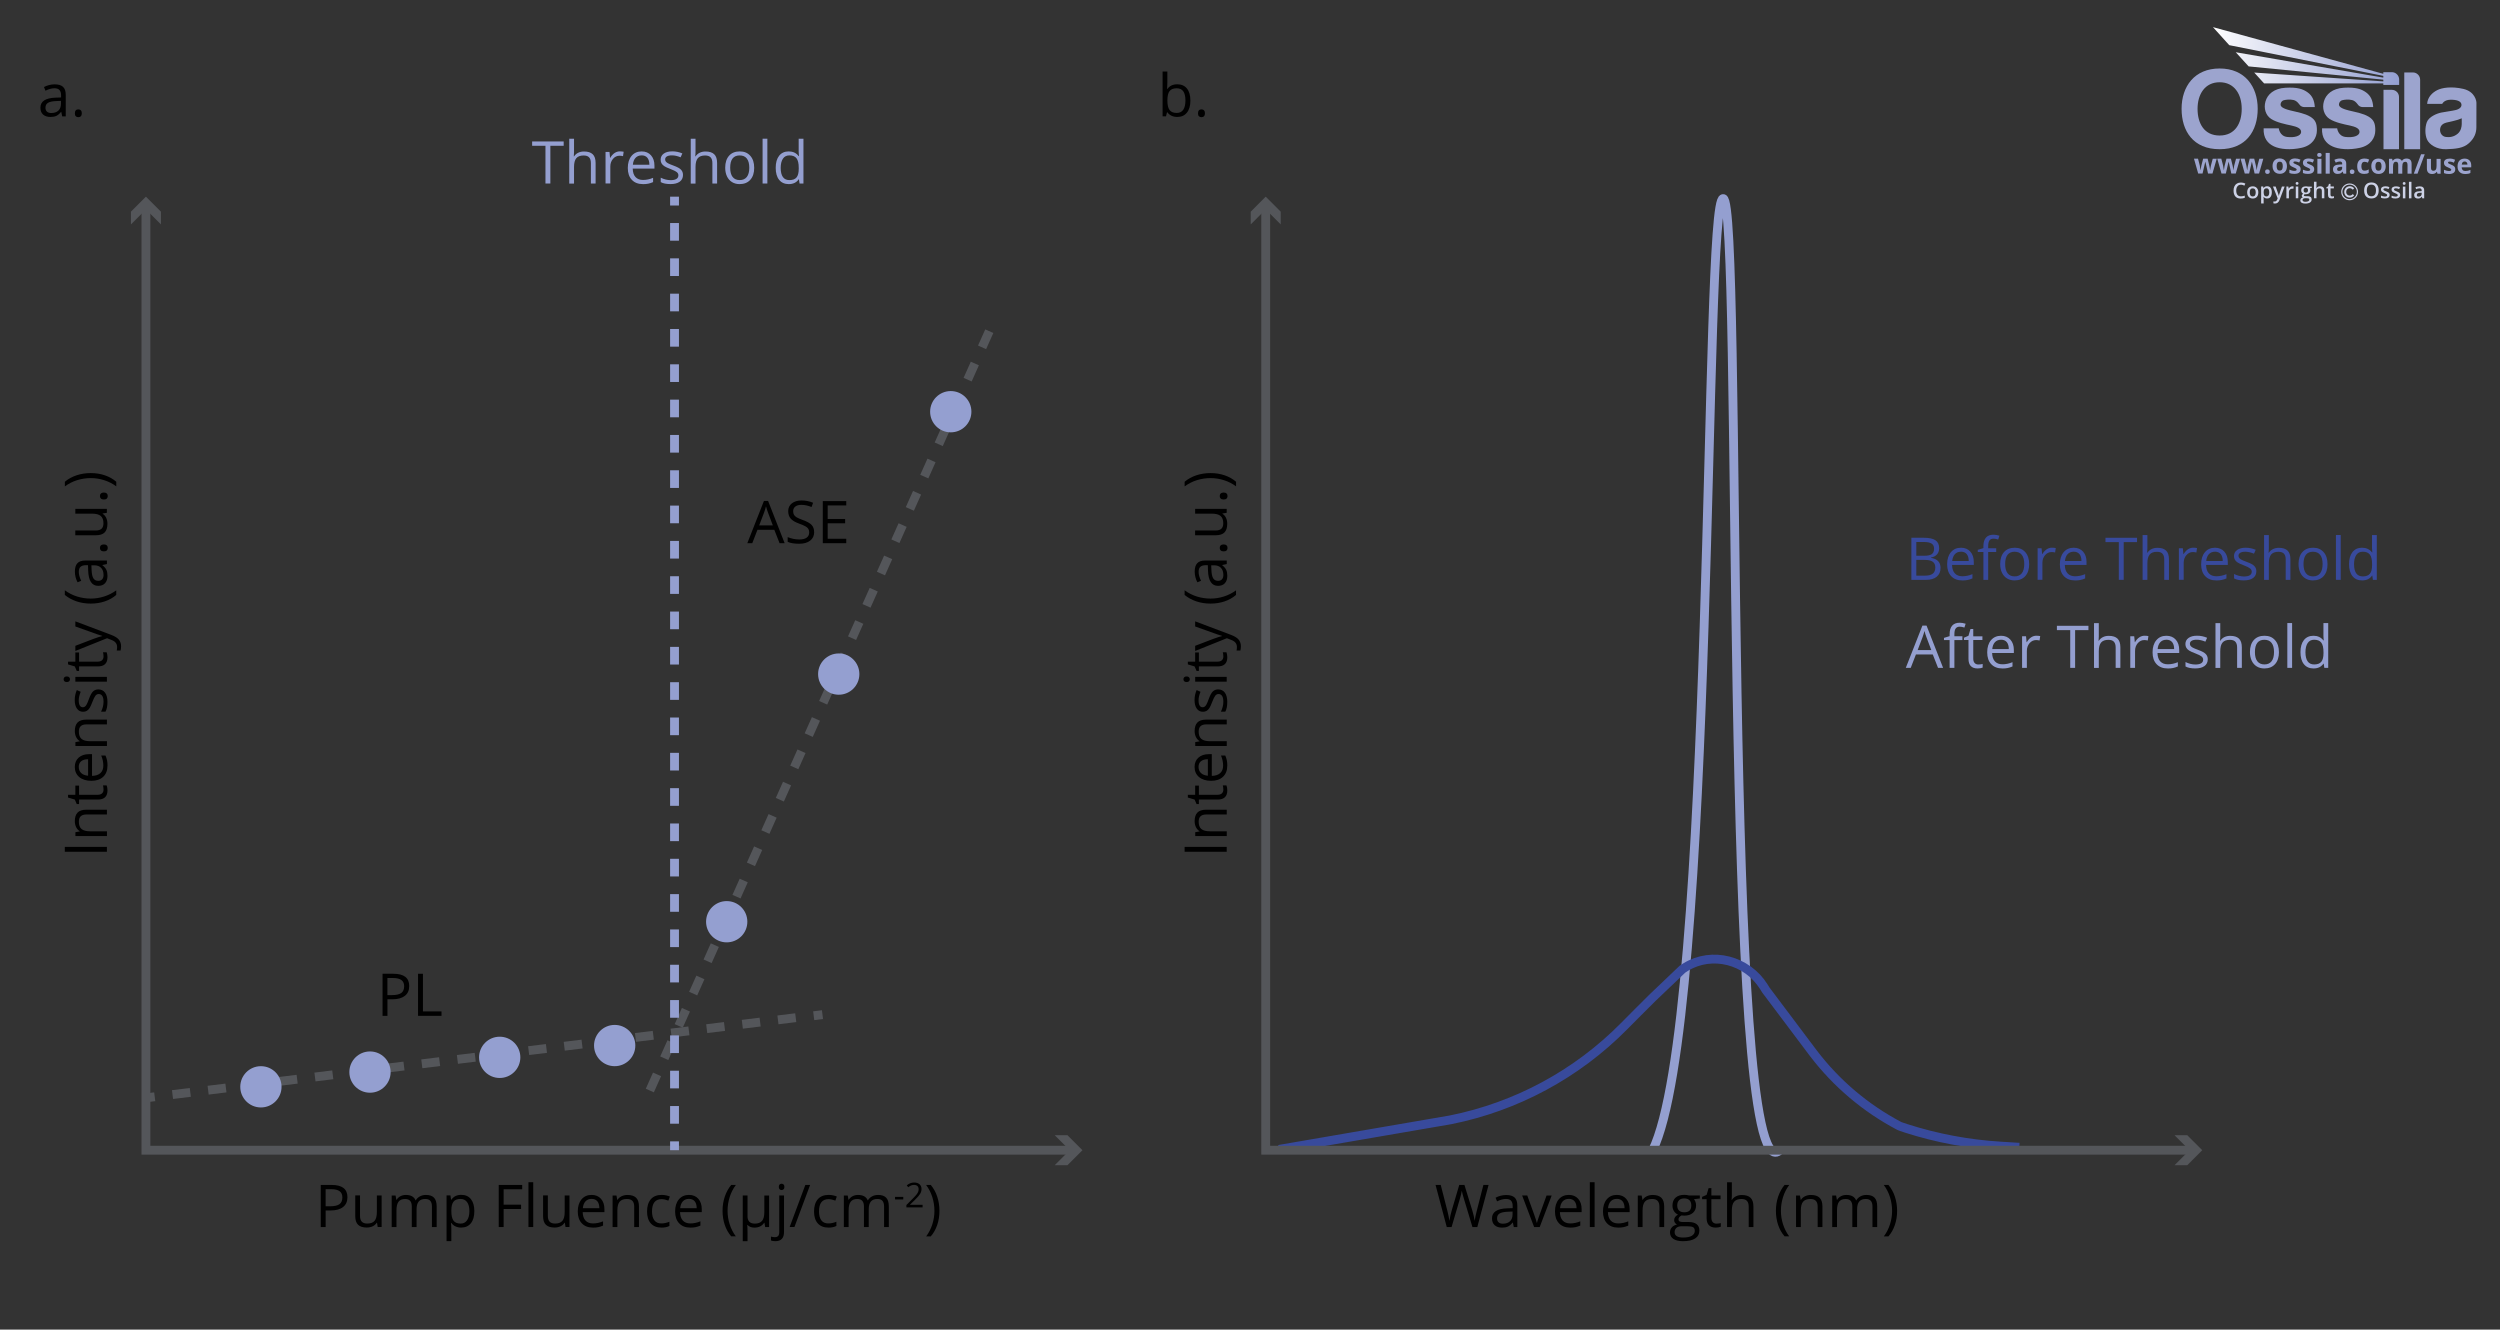<svg viewBox="0 0 848 451" xmlns:xlink="http://www.w3.org/1999/xlink" xmlns="http://www.w3.org/2000/svg">
  <rect x="0" y="0" width="848" height="451" fill="#333333" stroke="none"/>
  <defs>
    <style>
      .cls-1 {
        stroke: #cdd2e6;
        stroke-width: .4px;
      }

      .cls-1, .cls-2, .cls-3, .cls-4, .cls-5 {
        fill: none;
      }

      .cls-2 {
        stroke: #949fd0;
      }

      .cls-2, .cls-3, .cls-4 {
        stroke-miterlimit: 10;
        stroke-width: 3px;
      }

      .cls-6 {
        fill: #cdd2e6;
      }

      .cls-7 {
        clip-path: url(#clippath-2);
      }

      .cls-8 {
        clip-path: url(#clippath-6);
      }

      .cls-9 {
        fill: #9ca4ce;
      }

      .cls-10 {
        clip-path: url(#clippath-7);
      }

      .cls-3 {
        stroke: #54565a;
      }

      .cls-11 {
        clip-path: url(#clippath-1);
      }

      .cls-12 {
        clip-path: url(#clippath-4);
      }

      .cls-13 {
        clip-path: url(#clippath-9);
      }

      .cls-14 {
        clip-path: url(#clippath);
      }

      .cls-4 {
        stroke: #384a9c;
      }

      .cls-15 {
        fill: #54565a;
      }

      .cls-16 {
        fill: #384a9c;
      }

      .cls-17 {
        clip-path: url(#clippath-3);
      }

      .cls-18 {
        clip-path: url(#clippath-8);
      }

      .cls-19 {
        clip-path: url(#clippath-5);
      }

      .cls-20 {
        fill: #949fd0;
      }

      .cls-21 {
        fill: url(#linear-gradient);
      }

      .cls-22 {
        clip-path: url(#clippath-10);
      }
    </style>
    <clipPath id="clippath">
      <rect height="59.84" width="100" y="9.2" x="740" class="cls-5"></rect>
    </clipPath>
    <clipPath id="clippath-1">
      <rect height="59.84" width="100" y="9.2" x="740" class="cls-5"></rect>
    </clipPath>
    <clipPath id="clippath-2">
      <rect height="59.84" width="100" y="9.2" x="740" class="cls-5"></rect>
    </clipPath>
    <clipPath id="clippath-3">
      <path d="m756.16,15.32l52.26,10.41v.6l-50.05-8.61,4.36,4.8,45.69,4.5v.59c-14.65-1.01-29.14-1.99-43.79-3l3.35,3.68c13.52,0,26.92,0,40.44,0v.51h5.38v-1.79c0-1.39-1.11-2.53-2.47-2.53h-2.91v.56l-57.79-15.84,5.53,6.12Z" class="cls-5"></path>
    </clipPath>
    <linearGradient gradientUnits="userSpaceOnUse" gradientTransform="translate(-1181.12 -19111.07) scale(44.22 -44.22)" y2="-432.61" x2="45.11" y1="-432.61" x1="43.68" id="linear-gradient">
      <stop stop-color="#fff" offset="0"></stop>
      <stop stop-color="#949fd1" offset="1"></stop>
    </linearGradient>
    <clipPath id="clippath-4">
      <rect height="59.84" width="100" y="9.2" x="740" class="cls-5"></rect>
    </clipPath>
    <clipPath id="clippath-5">
      <rect height="59.84" width="100" y="9.2" x="740" class="cls-5"></rect>
    </clipPath>
    <clipPath id="clippath-6">
      <rect height="59.84" width="100" y="9.2" x="740" class="cls-5"></rect>
    </clipPath>
    <clipPath id="clippath-7">
      <rect height="59.84" width="100" y="9.2" x="740" class="cls-5"></rect>
    </clipPath>
    <clipPath id="clippath-8">
      <rect height="59.84" width="100" y="9.2" x="740" class="cls-5"></rect>
    </clipPath>
    <clipPath id="clippath-9">
      <rect height="59.84" width="100" y="9.2" x="740" class="cls-5"></rect>
    </clipPath>
    <clipPath id="clippath-10">
      <rect height="59.84" width="100" y="9.2" x="740" class="cls-5"></rect>
    </clipPath>
  </defs>
  <g data-sanitized-data-name="Layer 6" data-name="Layer 6" id="Layer_6">
    <g>
      <polyline points="49.5 70.14 49.5 390.15 363.74 390.15" class="cls-3"></polyline>
      <polygon points="44.41 76.12 49.5 71.03 54.59 76.12 54.59 71.8 49.5 66.71 44.41 71.8 44.41 76.12" class="cls-15"></polygon>
      <polygon points="357.76 395.24 362.85 390.15 357.76 385.06 362.08 385.06 367.17 390.15 362.08 395.24 357.76 395.24" class="cls-15"></polygon>
    </g>
    <g>
      <path d="m117.85,406.09c0,1.45-.49,2.56-1.48,3.33-.99.78-2.4,1.17-4.23,1.17h-1.68v5.62h-1.66v-14.28h3.7c3.57,0,5.35,1.39,5.35,4.16Zm-7.39,3.08h1.49c1.47,0,2.54-.24,3.19-.71.66-.48.99-1.24.99-2.29,0-.95-.31-1.65-.93-2.11-.62-.46-1.58-.69-2.89-.69h-1.86v5.8Z"></path>
      <path d="m122.12,405.5v6.94c0,.87.2,1.52.6,1.95s1.02.64,1.87.64c1.12,0,1.94-.31,2.46-.92.52-.61.78-1.61.78-3v-5.62h1.62v10.7h-1.34l-.23-1.44h-.09c-.33.53-.79.93-1.38,1.21-.59.28-1.26.42-2.02.42-1.3,0-2.28-.31-2.92-.93-.65-.62-.97-1.61-.97-2.97v-7h1.64Z"></path>
      <path d="m146.51,416.21v-6.96c0-.85-.18-1.49-.55-1.92-.36-.43-.93-.64-1.7-.64-1.01,0-1.75.29-2.24.87-.48.58-.72,1.47-.72,2.68v5.98h-1.62v-6.96c0-.85-.18-1.49-.55-1.92-.36-.43-.93-.64-1.71-.64-1.02,0-1.76.3-2.23.91-.47.61-.71,1.61-.71,2.99v5.62h-1.62v-10.7h1.32l.26,1.46h.08c.31-.52.74-.93,1.29-1.22s1.18-.44,1.87-.44c1.67,0,2.77.61,3.28,1.82h.08c.32-.56.78-1,1.39-1.33.61-.33,1.3-.49,2.07-.49,1.21,0,2.12.31,2.72.93.6.62.9,1.62.9,2.98v6.98h-1.62Z"></path>
      <path d="m156.45,416.4c-.7,0-1.33-.13-1.91-.39-.58-.26-1.06-.65-1.45-1.19h-.12c.08.62.12,1.22.12,1.78v4.4h-1.62v-15.51h1.32l.22,1.46h.08c.42-.59.9-1.01,1.46-1.27.55-.26,1.19-.39,1.9-.39,1.42,0,2.51.48,3.29,1.46.77.97,1.16,2.33,1.16,4.08s-.39,3.12-1.18,4.1c-.78.97-1.87,1.46-3.27,1.46Zm-.23-9.72c-1.09,0-1.88.3-2.37.91s-.74,1.57-.75,2.89v.36c0,1.5.25,2.58.75,3.23.5.65,1.31.97,2.41.97.92,0,1.65-.38,2.17-1.12.52-.75.79-1.78.79-3.1s-.26-2.36-.79-3.07-1.26-1.07-2.21-1.07Z"></path>
      <path d="m170.83,416.21h-1.66v-14.28h7.96v1.47h-6.3v5.22h5.92v1.47h-5.92v6.1Z"></path>
      <path d="m180.87,416.21h-1.62v-15.2h1.62v15.2Z"></path>
      <path d="m185.83,405.5v6.94c0,.87.2,1.52.6,1.95s1.02.64,1.87.64c1.12,0,1.94-.31,2.46-.92.52-.61.78-1.61.78-3v-5.62h1.62v10.7h-1.34l-.23-1.44h-.09c-.33.53-.79.93-1.38,1.21-.59.28-1.26.42-2.02.42-1.3,0-2.28-.31-2.92-.93-.65-.62-.97-1.61-.97-2.97v-7h1.64Z"></path>
      <path d="m201.1,416.4c-1.58,0-2.83-.48-3.75-1.45-.92-.96-1.37-2.3-1.37-4.01s.42-3.1,1.27-4.11,1.99-1.52,3.42-1.52c1.34,0,2.4.44,3.18,1.32.78.88,1.17,2.05,1.17,3.49v1.03h-7.37c.03,1.26.35,2.21.95,2.86.6.65,1.45.98,2.54.98,1.15,0,2.29-.24,3.42-.72v1.45c-.57.25-1.12.42-1.63.53s-1.13.16-1.85.16Zm-.44-9.74c-.86,0-1.54.28-2.06.84-.51.56-.81,1.33-.9,2.32h5.6c0-1.02-.23-1.8-.68-2.35-.46-.54-1.11-.81-1.95-.81Z"></path>
      <path d="m215.12,416.21v-6.92c0-.87-.2-1.52-.6-1.95s-1.02-.64-1.87-.64c-1.12,0-1.94.3-2.46.91s-.78,1.6-.78,3v5.62h-1.62v-10.7h1.32l.26,1.46h.08c.33-.53.8-.94,1.4-1.23.6-.29,1.27-.43,2-.43,1.29,0,2.26.31,2.91.93.65.62.98,1.62.98,2.98v6.98h-1.62Z"></path>
      <path d="m224.35,416.4c-1.55,0-2.75-.48-3.6-1.43-.85-.95-1.27-2.3-1.27-4.05s.43-3.17,1.29-4.15,2.09-1.46,3.69-1.46c.51,0,1.03.05,1.54.17.51.11.92.24,1.21.39l-.5,1.38c-.36-.14-.75-.26-1.17-.36-.42-.09-.8-.14-1.12-.14-2.17,0-3.26,1.39-3.26,4.16,0,1.31.27,2.32.8,3.03s1.32,1.05,2.36,1.05c.89,0,1.81-.19,2.74-.58v1.44c-.72.37-1.62.56-2.71.56Z"></path>
      <path d="m234.12,416.4c-1.58,0-2.83-.48-3.75-1.45-.92-.96-1.37-2.3-1.37-4.01s.42-3.1,1.27-4.11,1.99-1.52,3.42-1.52c1.34,0,2.4.44,3.18,1.32.78.88,1.17,2.05,1.17,3.49v1.03h-7.37c.03,1.26.35,2.21.95,2.86.6.65,1.45.98,2.54.98,1.15,0,2.29-.24,3.42-.72v1.45c-.57.25-1.12.42-1.63.53s-1.13.16-1.85.16Zm-.44-9.74c-.86,0-1.54.28-2.06.84-.51.56-.81,1.33-.9,2.32h5.6c0-1.02-.23-1.8-.68-2.35-.46-.54-1.11-.81-1.95-.81Z"></path>
      <path d="m245.09,410.73c0-1.73.25-3.34.76-4.84s1.23-2.82,2.18-3.96h1.58c-.94,1.26-1.64,2.64-2.11,4.14s-.71,3.05-.71,4.64.24,3.09.72,4.58c.48,1.49,1.17,2.85,2.08,4.08h-1.56c-.96-1.11-1.69-2.4-2.19-3.88-.5-1.48-.75-3.07-.75-4.77Z"></path>
      <path d="m253.55,412.49c0,1.71.83,2.56,2.48,2.56,1.11,0,1.93-.31,2.45-.92s.78-1.61.78-2.99v-5.62h1.62v10.7h-1.33l-.25-1.44h-.1c-.72,1.09-1.83,1.63-3.32,1.63-.98,0-1.75-.3-2.32-.9h-.1c.07.55.1,1.34.1,2.38v3.12h-1.62v-15.51h1.62v6.98Z"></path>
      <path d="m263.01,421.01c-.62,0-1.12-.08-1.5-.24v-1.32c.45.13.89.2,1.33.2.51,0,.88-.14,1.12-.42.24-.28.36-.7.36-1.26v-12.46h1.62v12.34c0,2.11-.97,3.16-2.92,3.16Zm1.16-18.41c0-.37.09-.64.27-.82.18-.17.41-.26.68-.26s.49.09.67.26.28.45.28.81-.09.64-.28.81c-.19.18-.41.27-.67.27s-.5-.09-.68-.27c-.18-.18-.27-.45-.27-.81Z"></path>
      <path d="m274.79,401.93l-5.32,14.28h-1.62l5.32-14.28h1.62Z"></path>
      <path d="m280.99,416.4c-1.55,0-2.75-.48-3.6-1.43-.85-.95-1.27-2.3-1.27-4.05s.43-3.17,1.29-4.15,2.09-1.46,3.69-1.46c.51,0,1.03.05,1.54.17.51.11.92.24,1.21.39l-.5,1.38c-.36-.14-.75-.26-1.17-.36-.42-.09-.8-.14-1.12-.14-2.17,0-3.26,1.39-3.26,4.16,0,1.31.27,2.32.8,3.03s1.32,1.05,2.36,1.05c.89,0,1.81-.19,2.74-.58v1.44c-.72.37-1.62.56-2.71.56Z"></path>
      <path d="m299.88,416.21v-6.96c0-.85-.18-1.49-.55-1.92-.36-.43-.93-.64-1.7-.64-1.01,0-1.75.29-2.24.87-.48.58-.72,1.47-.72,2.68v5.98h-1.62v-6.96c0-.85-.18-1.49-.55-1.92-.36-.43-.93-.64-1.71-.64-1.02,0-1.76.3-2.23.91-.47.61-.71,1.61-.71,2.99v5.62h-1.62v-10.7h1.32l.26,1.46h.08c.31-.52.74-.93,1.29-1.22s1.18-.44,1.87-.44c1.67,0,2.77.61,3.28,1.82h.08c.32-.56.78-1,1.39-1.33.61-.33,1.3-.49,2.07-.49,1.21,0,2.12.31,2.72.93.6.62.9,1.62.9,2.98v6.98h-1.62Z"></path>
      <path d="m303.6,406.85v-.87h2.79v.87h-2.79Z"></path>
      <path d="m312.92,409.55h-5.47v-.81l2.19-2.2c.67-.68,1.11-1.16,1.32-1.45.21-.29.37-.57.48-.84s.16-.57.16-.88c0-.44-.13-.79-.4-1.06-.27-.26-.64-.39-1.12-.39-.35,0-.67.06-.98.17s-.65.32-1.03.62l-.5-.64c.77-.64,1.6-.96,2.5-.96.78,0,1.39.2,1.84.6s.67.94.67,1.62c0,.53-.15,1.05-.44,1.56-.3.52-.85,1.17-1.66,1.96l-1.82,1.78v.04h4.28v.88Z"></path>
      <path d="m318.66,410.73c0,1.71-.25,3.31-.76,4.79-.5,1.48-1.23,2.76-2.18,3.86h-1.56c.91-1.22,1.6-2.58,2.08-4.08s.72-3.02.72-4.58-.24-3.13-.71-4.64-1.18-2.88-2.11-4.14h1.58c.96,1.14,1.69,2.46,2.19,3.97.5,1.51.75,3.12.75,4.83Z"></path>
    </g>
    <g>
      <path d="m36.26,288.92h-14.28v-1.66h14.28v1.66Z"></path>
      <path d="m36.26,276.27h-6.92c-.87,0-1.52.2-1.95.6s-.64,1.02-.64,1.87c0,1.12.3,1.94.91,2.46s1.6.78,3,.78h5.62v1.62h-10.7v-1.32l1.46-.26v-.08c-.53-.33-.94-.8-1.23-1.4s-.43-1.27-.43-2c0-1.29.31-2.26.93-2.91s1.62-.98,2.98-.98h6.98v1.62Z"></path>
      <path d="m35.12,267.86c0-.29-.02-.56-.06-.83s-.09-.48-.13-.63h1.24c.08.18.15.43.21.78s.08.65.08.92c0,2.07-1.09,3.11-3.27,3.11h-6.37v1.53h-.78l-.67-1.53-2.29-.68v-.94h2.48v-3.11h1.26v3.11h6.3c.64,0,1.14-.15,1.48-.46s.52-.73.52-1.26Z"></path>
      <path d="m36.46,259.73c0,1.58-.48,2.83-1.45,3.75s-2.3,1.37-4.01,1.37-3.1-.42-4.11-1.27-1.52-1.99-1.52-3.42c0-1.34.44-2.4,1.32-3.18s2.05-1.17,3.49-1.17h1.03v7.37c1.26-.03,2.21-.35,2.86-.95s.98-1.45.98-2.54c0-1.15-.24-2.29-.72-3.42h1.45c.25.57.42,1.12.53,1.63s.16,1.13.16,1.85Zm-9.74.44c0,.86.28,1.54.84,2.06s1.33.81,2.32.9v-5.6c-1.02,0-1.8.23-2.35.68s-.82,1.11-.82,1.95Z"></path>
      <path d="m36.26,245.71h-6.92c-.87,0-1.52.2-1.95.6s-.64,1.02-.64,1.87c0,1.12.3,1.94.91,2.46s1.6.78,3,.78h5.62v1.62h-10.7v-1.32l1.46-.26v-.08c-.53-.33-.94-.8-1.23-1.4s-.43-1.27-.43-2c0-1.29.31-2.26.93-2.91s1.62-.98,2.98-.98h6.98v1.62Z"></path>
      <path d="m33.34,233.85c1,0,1.76.37,2.3,1.11s.81,1.78.81,3.12c0,1.42-.22,2.53-.67,3.32h-1.5c.26-.51.47-1.07.62-1.66s.22-1.16.22-1.7c0-.85-.13-1.5-.41-1.95s-.68-.68-1.24-.68c-.42,0-.77.18-1.07.54s-.65,1.07-1.05,2.11c-.37,1-.7,1.7-.97,2.12s-.59.73-.94.94-.77.31-1.26.31c-.87,0-1.56-.35-2.07-1.06s-.76-1.68-.76-2.92c0-1.15.23-2.28.7-3.38l1.32.58c-.44,1.07-.66,2.05-.66,2.92,0,.77.12,1.35.36,1.74s.57.59,1,.59c.29,0,.53-.07.73-.22s.39-.38.58-.71.45-.95.79-1.88c.46-1.27.93-2.13,1.4-2.57s1.06-.67,1.77-.67Z"></path>
      <path d="m22.66,231.35c-.37,0-.64-.09-.82-.27s-.26-.41-.26-.68.09-.49.26-.67.45-.28.81-.28.64.09.82.28.27.41.27.67-.09.5-.27.68-.45.27-.82.27Zm13.6-1.76v1.62h-10.7v-1.62h10.7Z"></path>
      <path d="m35.12,222.7c0-.29-.02-.56-.06-.83s-.09-.48-.13-.63h1.24c.08.18.15.43.21.78s.08.65.08.92c0,2.07-1.09,3.11-3.27,3.11h-6.37v1.53h-.78l-.67-1.53-2.29-.68v-.94h2.48v-3.11h1.26v3.11h6.3c.64,0,1.14-.15,1.48-.46s.52-.73.52-1.26Z"></path>
      <path d="m25.56,220.8v-1.74l6.1-2.34c1.39-.51,2.4-.83,3.02-.96v-.08c-.33-.08-.9-.26-1.7-.53s-3.28-1.15-7.42-2.65v-1.74l12.19,4.6c1.2.46,2.06.99,2.56,1.6s.76,1.36.76,2.24c0,.5-.06.98-.17,1.46h-1.3c.08-.36.12-.76.12-1.2,0-1.11-.62-1.91-1.88-2.38l-1.52-.6-10.76,4.32Z"></path>
      <path d="m30.79,204.74c-1.73,0-3.34-.25-4.84-.76s-2.82-1.23-3.96-2.18v-1.58c1.26.94,2.64,1.64,4.14,2.11s3.05.71,4.64.71,3.09-.24,4.58-.72,2.85-1.17,4.08-2.08v1.56c-1.11.96-2.4,1.69-3.88,2.19s-3.07.75-4.77.75Z"></path>
      <path d="m36.26,191.33l-1.52.32v.08c.67.53,1.12,1.07,1.36,1.6s.36,1.19.36,1.99c0,1.06-.27,1.89-.82,2.5s-1.33.9-2.33.9c-2.16,0-3.29-1.73-3.4-5.19l-.06-1.82h-.66c-.84,0-1.46.18-1.86.54s-.6.94-.6,1.73c0,.89.27,1.9.82,3.03l-1.24.5c-.29-.53-.51-1.11-.67-1.73s-.24-1.26-.24-1.89c0-1.28.28-2.22.85-2.84s1.47-.92,2.72-.92h7.3v1.2Zm-1.14,3.66c0-1.01-.28-1.8-.83-2.38s-1.33-.86-2.32-.86h-.97l.07,1.62c.05,1.29.25,2.22.6,2.79s.91.85,1.66.85c.59,0,1.03-.18,1.34-.53s.46-.85.46-1.49Z"></path>
      <path d="m35.23,187.02c-.44,0-.77-.1-.99-.3s-.34-.48-.34-.85.11-.67.34-.88.55-.32.99-.32.75.11.98.32.34.51.34.88c0,.33-.1.61-.31.83s-.54.33-1.01.33Z"></path>
      <path d="m25.56,179.94h6.94c.87,0,1.52-.2,1.95-.6s.64-1.02.64-1.87c0-1.12-.31-1.94-.92-2.46s-1.61-.78-3-.78h-5.62v-1.62h10.7v1.34l-1.44.23v.09c.53.33.93.79,1.21,1.38s.42,1.26.42,2.02c0,1.3-.31,2.28-.93,2.92s-1.61.97-2.97.97h-7v-1.64Z"></path>
      <path d="m35.23,169.42c-.44,0-.77-.1-.99-.3s-.34-.48-.34-.85.11-.67.34-.88.55-.32.99-.32.75.11.98.32.34.51.34.88c0,.33-.1.61-.31.83s-.54.33-1.01.33Z"></path>
      <path d="m30.79,160.47c1.71,0,3.31.25,4.79.76s2.76,1.23,3.86,2.18v1.56c-1.22-.91-2.58-1.6-4.08-2.08s-3.02-.72-4.58-.72-3.13.24-4.64.71-2.88,1.18-4.14,2.11v-1.58c1.14-.96,2.46-1.69,3.97-2.19s3.12-.75,4.83-.75Z"></path>
    </g>
    <g>
      <path d="m21.1,39.47l-.32-1.52h-.08c-.53.67-1.07,1.12-1.6,1.36s-1.19.36-1.99.36c-1.06,0-1.89-.27-2.5-.82s-.9-1.33-.9-2.33c0-2.16,1.73-3.29,5.19-3.4l1.82-.06v-.66c0-.84-.18-1.46-.54-1.86s-.94-.6-1.73-.6c-.89,0-1.9.27-3.03.82l-.5-1.24c.53-.29,1.11-.51,1.73-.67s1.26-.24,1.89-.24c1.28,0,2.22.28,2.84.85s.92,1.47.92,2.72v7.3h-1.2Zm-3.66-1.14c1.01,0,1.8-.28,2.38-.83s.86-1.33.86-2.32v-.97l-1.62.07c-1.29.05-2.22.25-2.79.6s-.85.91-.85,1.66c0,.59.18,1.03.53,1.34s.85.46,1.49.46Z"></path>
      <path d="m25.4,38.43c0-.44.1-.77.3-.99s.48-.34.85-.34.67.11.88.34.32.55.32.99-.11.75-.32.98-.51.34-.88.34c-.33,0-.61-.1-.83-.31s-.33-.54-.33-1.01Z"></path>
    </g>
    <g>
      <rect transform="translate(-40.07 36.57) rotate(-7.03)" height="3" width="3" y="342.83" x="276.01" class="cls-15"></rect>
      <path d="m58.7,372.77l-.37-2.98,6.04-.74.37,2.98-6.04.74Zm12.08-1.49l-.37-2.98,6.04-.74.37,2.98-6.04.74Zm12.08-1.49l-.37-2.98,6.04-.74.37,2.98-6.04.74Zm12.08-1.49l-.37-2.98,6.04-.74.37,2.98-6.04.74Zm12.08-1.49l-.37-2.98,6.04-.74.37,2.98-6.04.74Zm12.08-1.49l-.37-2.98,6.04-.74.37,2.98-6.04.74Zm12.08-1.49l-.37-2.98,6.04-.74.37,2.98-6.04.74Zm12.08-1.49l-.37-2.98,6.04-.74.37,2.98-6.04.74Zm12.08-1.49l-.37-2.98,6.04-.74.37,2.98-6.04.74Zm12.08-1.49l-.37-2.98,6.04-.74.37,2.98-6.04.74Zm12.08-1.49l-.37-2.98,6.04-.74.37,2.98-6.04.74Zm12.08-1.49l-.37-2.98,6.04-.74.37,2.98-6.04.74Zm12.08-1.49l-.37-2.98,6.04-.74.37,2.98-6.04.74Zm12.08-1.49l-.37-2.98,6.04-.74.37,2.98-6.04.74Zm12.08-1.49l-.37-2.98,6.04-.74.37,2.98-6.04.74Zm12.08-1.49l-.37-2.98,6.04-.74.37,2.98-6.04.74Zm12.08-1.49l-.37-2.98,6.04-.74.37,2.98-6.04.74Zm12.08-1.49l-.37-2.98,6.04-.74.37,2.98-6.04.74Z" class="cls-15"></path>
      <rect transform="translate(-45.04 9) rotate(-7.01)" height="3" width="3" y="370.71" x="49.49" class="cls-15"></rect>
    </g>
    <path d="m221.79,370.52l-2.74-1.22,2.45-5.48,2.74,1.22-2.45,5.48Zm4.9-10.96l-2.74-1.22,2.45-5.48,2.74,1.22-2.45,5.48Zm4.9-10.96l-2.74-1.22,2.45-5.48,2.74,1.22-2.45,5.48Zm4.9-10.96l-2.74-1.22,2.45-5.48,2.74,1.22-2.45,5.48Zm4.9-10.96l-2.74-1.22,2.45-5.48,2.74,1.22-2.45,5.48Zm4.9-10.96l-2.74-1.22,2.45-5.48,2.74,1.22-2.45,5.48Zm4.9-10.96l-2.74-1.22,2.45-5.48,2.74,1.22-2.45,5.48Zm4.9-10.96l-2.74-1.22,2.45-5.48,2.74,1.22-2.45,5.48Zm4.9-10.96l-2.74-1.22,2.45-5.48,2.74,1.22-2.45,5.48Zm4.9-10.96l-2.74-1.22,2.45-5.48,2.74,1.22-2.45,5.48Zm4.9-10.96l-2.74-1.22,2.45-5.48,2.74,1.22-2.45,5.48Zm4.9-10.96l-2.74-1.22,2.45-5.48,2.74,1.22-2.45,5.48Zm4.9-10.96l-2.74-1.22,2.45-5.48,2.74,1.22-2.45,5.48Zm4.9-10.96l-2.74-1.22,2.45-5.48,2.74,1.22-2.45,5.48Zm4.9-10.96l-2.74-1.22,2.45-5.48,2.74,1.22-2.45,5.48Zm4.9-10.96l-2.74-1.22,2.45-5.48,2.74,1.22-2.45,5.48Zm4.9-10.96l-2.74-1.22,2.45-5.48,2.74,1.22-2.45,5.48Zm4.9-10.96l-2.74-1.22,2.45-5.48,2.74,1.22-2.45,5.48Zm4.9-10.96l-2.74-1.22,2.45-5.48,2.74,1.22-2.45,5.48Zm4.9-10.96l-2.74-1.22,2.45-5.48,2.74,1.22-2.45,5.48Zm4.9-10.96l-2.74-1.22,2.45-5.48,2.74,1.22-2.45,5.48Zm4.9-10.96l-2.74-1.22,2.45-5.48,2.74,1.22-2.45,5.48Zm4.9-10.96l-2.74-1.22,2.45-5.48,2.74,1.22-2.45,5.48Zm4.9-10.96l-2.74-1.22,2.45-5.48,2.74,1.22-2.45,5.48Z" class="cls-15"></path>
    <g>
      <rect height="3" width="3" y="387.15" x="227.3" class="cls-20"></rect>
      <path d="m230.3,381.16h-3v-5.99h3v5.99Zm0-11.98h-3v-5.99h3v5.99Zm0-11.98h-3v-5.99h3v5.99Zm0-11.98h-3v-5.99h3v5.99Zm0-11.98h-3v-5.99h3v5.99Zm0-11.98h-3v-5.99h3v5.99Zm0-11.98h-3v-5.99h3v5.99Zm0-11.98h-3v-5.99h3v5.99Zm0-11.98h-3v-5.99h3v5.99Zm0-11.98h-3v-5.99h3v5.99Zm0-11.98h-3v-5.99h3v5.99Zm0-11.98h-3v-5.99h3v5.99Zm0-11.98h-3v-5.99h3v5.99Zm0-11.98h-3v-5.99h3v5.99Zm0-11.98h-3v-5.99h3v5.99Zm0-11.98h-3v-5.99h3v5.99Zm0-11.98h-3v-5.99h3v5.99Zm0-11.98h-3v-5.99h3v5.99Zm0-11.98h-3v-5.99h3v5.99Zm0-11.98h-3v-5.99h3v5.99Zm0-11.98h-3v-5.99h3v5.99Zm0-11.98h-3v-5.99h3v5.99Zm0-11.98h-3v-5.99h3v5.99Zm0-11.98h-3v-5.99h3v5.99Zm0-11.98h-3v-5.99h3v5.99Zm0-11.98h-3v-5.99h3v5.99Z" class="cls-20"></path>
      <rect height="3" width="3" y="66.71" x="227.3" class="cls-20"></rect>
    </g>
    <circle r="7" cy="139.65" cx="322.5" class="cls-20"></circle>
    <circle r="7" cy="228.65" cx="284.5" class="cls-20"></circle>
    <circle r="7" cy="312.65" cx="246.5" class="cls-20"></circle>
    <circle r="7" cy="358.65" cx="169.5" class="cls-20"></circle>
    <circle r="7" cy="354.65" cx="208.5" class="cls-20"></circle>
    <circle r="7" cy="363.65" cx="125.5" class="cls-20"></circle>
    <circle r="7" cy="368.65" cx="88.5" class="cls-20"></circle>
    <g>
      <path d="m138.81,334.46c0,1.45-.49,2.56-1.48,3.33s-2.4,1.17-4.23,1.17h-1.68v5.62h-1.66v-14.28h3.7c3.57,0,5.35,1.39,5.35,4.16Zm-7.39,3.08h1.49c1.47,0,2.54-.24,3.19-.71s.99-1.24.99-2.29c0-.94-.31-1.65-.93-2.11s-1.58-.69-2.89-.69h-1.86v5.8Z"></path>
      <path d="m141.8,344.58v-14.28h1.66v12.77h6.3v1.5h-7.96Z"></path>
    </g>
    <g>
      <path d="m264.43,184.25l-1.78-4.54h-5.72l-1.76,4.54h-1.68l5.64-14.34h1.4l5.62,14.34h-1.72Zm-2.29-6.04l-1.66-4.42c-.21-.56-.44-1.25-.66-2.06-.14.62-.35,1.31-.62,2.06l-1.68,4.42h4.62Z"></path>
      <path d="m276.17,180.45c0,1.26-.46,2.24-1.37,2.94s-2.15,1.05-3.71,1.05c-1.69,0-3-.22-3.91-.65v-1.6c.59.25,1.22.44,1.91.59s1.37.21,2.05.21c1.11,0,1.94-.21,2.5-.63s.84-1,.84-1.75c0-.5-.1-.9-.3-1.22s-.53-.61-1-.87-1.17-.57-2.12-.91c-1.33-.48-2.28-1.04-2.85-1.69s-.85-1.5-.85-2.55c0-1.1.41-1.98,1.24-2.63s1.92-.98,3.28-.98,2.72.26,3.92.78l-.52,1.45c-1.18-.5-2.32-.74-3.44-.74-.88,0-1.57.19-2.06.57s-.74.9-.74,1.57c0,.5.09.9.27,1.22s.49.61.92.87,1.1.55,1.99.87c1.5.53,2.53,1.11,3.09,1.72s.84,1.41.84,2.38Z"></path>
      <path d="m287.05,184.25h-7.96v-14.28h7.96v1.47h-6.3v4.6h5.92v1.46h-5.92v5.25h6.3v1.48Z"></path>
    </g>
    <g>
      <path d="m186.68,62.25h-1.66v-12.8h-4.52v-1.47h10.7v1.47h-4.52v12.8Z" class="cls-20"></path>
      <path d="m200.43,62.25v-6.92c0-.87-.2-1.52-.6-1.95s-1.02-.64-1.87-.64c-1.13,0-1.95.31-2.47.92s-.78,1.61-.78,3.01v5.6h-1.62v-15.2h1.62v4.6c0,.55-.03,1.01-.08,1.38h.1c.32-.51.77-.92,1.36-1.22s1.26-.44,2.02-.44c1.31,0,2.29.31,2.94.93s.98,1.61.98,2.96v6.98h-1.62Z" class="cls-20"></path>
      <path d="m210.27,51.35c.48,0,.9.04,1.28.12l-.22,1.5c-.44-.1-.83-.15-1.17-.15-.87,0-1.61.35-2.22,1.05s-.92,1.58-.92,2.63v5.74h-1.62v-10.7h1.34l.19,1.98h.08c.4-.7.88-1.23,1.44-1.61s1.17-.57,1.85-.57Z" class="cls-20"></path>
      <path d="m218.07,62.45c-1.58,0-2.83-.48-3.75-1.45s-1.37-2.3-1.37-4.01.42-3.1,1.27-4.11,1.99-1.52,3.42-1.52c1.34,0,2.4.44,3.18,1.32s1.17,2.05,1.17,3.49v1.03h-7.37c.03,1.26.35,2.21.95,2.86s1.45.98,2.54.98c1.15,0,2.29-.24,3.42-.72v1.45c-.57.25-1.12.42-1.63.53s-1.13.16-1.85.16Zm-.44-9.74c-.86,0-1.54.28-2.06.84s-.81,1.33-.9,2.32h5.6c0-1.02-.23-1.8-.68-2.35s-1.11-.82-1.95-.82Z" class="cls-20"></path>
      <path d="m231.67,59.33c0,1-.37,1.76-1.11,2.3s-1.78.81-3.12.81c-1.42,0-2.53-.22-3.32-.67v-1.5c.51.26,1.07.47,1.66.62s1.16.22,1.7.22c.85,0,1.5-.13,1.95-.41s.68-.68.68-1.24c0-.42-.18-.77-.54-1.07s-1.07-.65-2.11-1.05c-1-.37-1.7-.7-2.12-.97s-.73-.59-.94-.94-.31-.77-.31-1.26c0-.87.35-1.56,1.06-2.07s1.68-.76,2.92-.76c1.15,0,2.28.23,3.38.7l-.58,1.32c-1.07-.44-2.05-.66-2.92-.66-.77,0-1.35.12-1.74.36s-.59.57-.59,1c0,.29.07.53.22.73s.38.39.71.58.95.45,1.88.79c1.27.46,2.13.93,2.57,1.4s.67,1.06.67,1.77Z" class="cls-20"></path>
      <path d="m241.64,62.25v-6.92c0-.87-.2-1.52-.6-1.95s-1.02-.64-1.87-.64c-1.13,0-1.95.31-2.47.92s-.78,1.61-.78,3.01v5.6h-1.62v-15.2h1.62v4.6c0,.55-.03,1.01-.08,1.38h.1c.32-.51.77-.92,1.36-1.22s1.26-.44,2.02-.44c1.31,0,2.29.31,2.94.93s.98,1.61.98,2.96v6.98h-1.62Z" class="cls-20"></path>
      <path d="m255.83,56.89c0,1.75-.44,3.11-1.32,4.09s-2.09,1.47-3.64,1.47c-.96,0-1.81-.22-2.55-.67s-1.32-1.09-1.72-1.93-.61-1.82-.61-2.95c0-1.75.44-3.1,1.31-4.08s2.08-1.46,3.63-1.46,2.69.5,3.57,1.49,1.32,2.34,1.32,4.04Zm-8.15,0c0,1.37.27,2.41.82,3.12s1.35,1.07,2.41,1.07,1.87-.36,2.42-1.07.83-1.76.83-3.13-.28-2.39-.83-3.1-1.36-1.06-2.44-1.06-1.86.35-2.4,1.04-.81,1.74-.81,3.12Z" class="cls-20"></path>
      <path d="m260.29,62.25h-1.62v-15.2h1.62v15.2Z" class="cls-20"></path>
      <path d="m271.01,60.82h-.09c-.75,1.09-1.87,1.63-3.36,1.63-1.4,0-2.49-.48-3.27-1.44s-1.17-2.32-1.17-4.08.39-3.13,1.17-4.11,1.87-1.46,3.26-1.46,2.57.53,3.34,1.58h.13l-.07-.77-.04-.75v-4.36h1.62v15.2h-1.32l-.21-1.44Zm-3.24.27c1.11,0,1.91-.3,2.41-.9s.75-1.57.75-2.92v-.34c0-1.52-.25-2.6-.76-3.25s-1.31-.97-2.42-.97c-.95,0-1.68.37-2.18,1.11s-.76,1.78-.76,3.13.25,2.4.75,3.1,1.24,1.04,2.21,1.04Z" class="cls-20"></path>
    </g>
  </g>
  <g data-sanitized-data-name="Layer 7" data-name="Layer 7" id="Layer_7">
    <g>
      <path d="m501.09,416.21h-1.64l-2.88-9.56c-.14-.42-.29-.96-.46-1.6s-.26-1.03-.26-1.16c-.14.86-.37,1.8-.68,2.82l-2.79,9.5h-1.64l-3.8-14.28h1.76l2.26,8.82c.31,1.24.54,2.36.68,3.36.18-1.19.44-2.36.78-3.5l2.56-8.68h1.76l2.69,8.76c.31,1.01.58,2.15.79,3.42.12-.92.36-2.05.7-3.38l2.25-8.8h1.76l-3.82,14.28Z"></path>
      <path d="m513.48,416.21l-.32-1.52h-.08c-.53.67-1.07,1.12-1.6,1.36s-1.19.36-1.99.36c-1.06,0-1.89-.27-2.5-.82s-.9-1.33-.9-2.33c0-2.16,1.73-3.29,5.19-3.4l1.82-.06v-.66c0-.84-.18-1.46-.54-1.86s-.94-.6-1.73-.6c-.89,0-1.9.27-3.03.82l-.5-1.24c.53-.29,1.11-.51,1.73-.67s1.26-.24,1.89-.24c1.28,0,2.22.28,2.84.85s.92,1.47.92,2.72v7.3h-1.2Zm-3.66-1.14c1.01,0,1.8-.28,2.38-.83s.86-1.33.86-2.32v-.97l-1.62.07c-1.29.05-2.22.25-2.79.6s-.85.91-.85,1.66c0,.59.18,1.03.53,1.34s.85.46,1.49.46Z"></path>
      <path d="m520.37,416.21l-4.06-10.7h1.74l2.3,6.35c.52,1.48.83,2.45.92,2.89h.08c.07-.34.3-1.06.68-2.14s1.24-3.45,2.56-7.09h1.74l-4.06,10.7h-1.89Z"></path>
      <path d="m532.57,416.4c-1.58,0-2.83-.48-3.75-1.45s-1.37-2.3-1.37-4.01.42-3.1,1.27-4.11,1.99-1.52,3.42-1.52c1.34,0,2.4.44,3.18,1.32s1.17,2.05,1.17,3.49v1.03h-7.37c.03,1.26.35,2.21.95,2.86s1.45.98,2.54.98c1.15,0,2.29-.24,3.42-.72v1.45c-.57.25-1.12.42-1.63.53s-1.13.16-1.85.16Zm-.44-9.74c-.86,0-1.54.28-2.06.84s-.81,1.33-.9,2.32h5.6c0-1.02-.23-1.8-.68-2.35s-1.11-.82-1.95-.82Z"></path>
      <path d="m540.89,416.21h-1.62v-15.2h1.62v15.2Z"></path>
      <path d="m548.85,416.4c-1.58,0-2.83-.48-3.75-1.45s-1.37-2.3-1.37-4.01.42-3.1,1.27-4.11,1.99-1.52,3.42-1.52c1.34,0,2.4.44,3.18,1.32s1.17,2.05,1.17,3.49v1.03h-7.37c.03,1.26.35,2.21.95,2.86s1.45.98,2.54.98c1.15,0,2.29-.24,3.42-.72v1.45c-.57.25-1.12.42-1.63.53s-1.13.16-1.85.16Zm-.44-9.74c-.86,0-1.54.28-2.06.84s-.81,1.33-.9,2.32h5.6c0-1.02-.23-1.8-.68-2.35s-1.11-.82-1.95-.82Z"></path>
      <path d="m562.87,416.21v-6.92c0-.87-.2-1.52-.6-1.95s-1.02-.64-1.87-.64c-1.12,0-1.94.3-2.46.91s-.78,1.6-.78,3v5.62h-1.62v-10.7h1.32l.26,1.46h.08c.33-.53.8-.94,1.4-1.23s1.27-.43,2-.43c1.29,0,2.26.31,2.91.93s.98,1.62.98,2.98v6.98h-1.62Z"></path>
      <path d="m576.58,405.5v1.03l-1.98.23c.18.23.34.53.49.89s.21.78.21,1.25c0,1.05-.36,1.88-1.07,2.51s-1.7.94-2.95.94c-.32,0-.62-.03-.9-.08-.69.36-1.04.82-1.04,1.38,0,.29.12.51.36.65s.65.21,1.24.21h1.89c1.16,0,2.05.24,2.67.73s.93,1.2.93,2.13c0,1.18-.48,2.09-1.43,2.71s-2.34.93-4.16.93c-1.4,0-2.48-.26-3.24-.78s-1.14-1.26-1.14-2.21c0-.65.21-1.21.62-1.69s1-.8,1.76-.97c-.27-.12-.5-.32-.69-.58s-.28-.56-.28-.91c0-.39.1-.73.31-1.03s.54-.58.99-.85c-.55-.23-1-.62-1.35-1.16s-.52-1.17-.52-1.88c0-1.17.35-2.08,1.05-2.71s1.7-.95,2.99-.95c.56,0,1.06.07,1.51.2h3.7Zm-8.54,12.5c0,.58.24,1.02.73,1.32s1.19.45,2.1.45c1.36,0,2.37-.2,3.02-.61s.98-.96.98-1.66c0-.58-.18-.98-.54-1.21s-1.03-.34-2.02-.34h-1.94c-.74,0-1.31.18-1.72.53s-.62.86-.62,1.51Zm.88-9.07c0,.75.21,1.32.63,1.7s1.01.58,1.77.58c1.58,0,2.37-.77,2.37-2.3s-.8-2.41-2.4-2.41c-.76,0-1.35.21-1.76.62s-.62,1.02-.62,1.83Z"></path>
      <path d="m582.23,415.06c.29,0,.56-.02.83-.06s.48-.09.63-.13v1.24c-.18.08-.43.15-.78.21s-.65.08-.92.08c-2.07,0-3.11-1.09-3.11-3.27v-6.37h-1.53v-.78l1.53-.67.68-2.29h.94v2.48h3.11v1.26h-3.11v6.3c0,.64.15,1.14.46,1.48s.73.52,1.26.52Z"></path>
      <path d="m593.16,416.21v-6.92c0-.87-.2-1.52-.6-1.95s-1.02-.64-1.87-.64c-1.13,0-1.95.31-2.47.92s-.78,1.61-.78,3.01v5.6h-1.62v-15.2h1.62v4.6c0,.55-.03,1.01-.08,1.38h.1c.32-.51.77-.92,1.36-1.22s1.26-.44,2.02-.44c1.31,0,2.29.31,2.94.93s.98,1.61.98,2.96v6.98h-1.62Z"></path>
      <path d="m602.39,410.73c0-1.73.25-3.34.76-4.84s1.23-2.82,2.18-3.96h1.58c-.94,1.26-1.64,2.64-2.11,4.14s-.71,3.05-.71,4.64.24,3.09.72,4.58,1.17,2.85,2.08,4.08h-1.56c-.96-1.11-1.69-2.4-2.19-3.88s-.75-3.07-.75-4.77Z"></path>
      <path d="m616.55,416.21v-6.92c0-.87-.2-1.52-.6-1.95s-1.02-.64-1.87-.64c-1.12,0-1.94.3-2.46.91s-.78,1.6-.78,3v5.62h-1.62v-10.7h1.32l.26,1.46h.08c.33-.53.8-.94,1.4-1.23s1.27-.43,2-.43c1.29,0,2.26.31,2.91.93s.98,1.62.98,2.98v6.98h-1.62Z"></path>
      <path d="m635.14,416.21v-6.96c0-.85-.18-1.49-.55-1.92s-.93-.64-1.7-.64c-1.01,0-1.75.29-2.24.87s-.72,1.47-.72,2.68v5.98h-1.62v-6.96c0-.85-.18-1.49-.55-1.92s-.93-.64-1.71-.64c-1.02,0-1.76.3-2.23.91s-.71,1.61-.71,2.99v5.62h-1.62v-10.7h1.32l.26,1.46h.08c.31-.52.74-.93,1.29-1.22s1.18-.44,1.87-.44c1.67,0,2.77.61,3.28,1.82h.08c.32-.56.78-1,1.39-1.33s1.3-.49,2.07-.49c1.21,0,2.12.31,2.72.93s.9,1.62.9,2.98v6.98h-1.62Z"></path>
      <path d="m643.5,410.73c0,1.71-.25,3.31-.76,4.79s-1.23,2.76-2.18,3.86h-1.56c.91-1.22,1.6-2.58,2.08-4.08s.72-3.02.72-4.58-.24-3.13-.71-4.64-1.18-2.88-2.11-4.14h1.58c.96,1.14,1.69,2.46,2.19,3.97s.75,3.12.75,4.83Z"></path>
    </g>
    <g>
      <path d="m416.1,288.92h-14.28v-1.66h14.28v1.66Z"></path>
      <path d="m416.1,276.27h-6.92c-.87,0-1.52.2-1.95.6s-.64,1.02-.64,1.87c0,1.12.3,1.94.91,2.46s1.6.78,3,.78h5.62v1.62h-10.7v-1.32l1.46-.26v-.08c-.53-.33-.94-.8-1.23-1.4s-.43-1.27-.43-2c0-1.29.31-2.26.93-2.91s1.62-.98,2.98-.98h6.98v1.62Z"></path>
      <path d="m414.96,267.86c0-.29-.02-.56-.06-.83s-.09-.48-.13-.63h1.24c.08.18.15.43.21.78s.08.65.08.92c0,2.07-1.09,3.11-3.27,3.11h-6.37v1.53h-.78l-.67-1.53-2.29-.68v-.94h2.48v-3.11h1.26v3.11h6.3c.64,0,1.14-.15,1.48-.46s.52-.73.52-1.26Z"></path>
      <path d="m416.29,259.73c0,1.58-.48,2.83-1.45,3.75s-2.3,1.37-4.01,1.37-3.1-.42-4.11-1.27-1.52-1.99-1.52-3.42c0-1.34.44-2.4,1.32-3.18s2.05-1.17,3.49-1.17h1.03v7.37c1.26-.03,2.21-.35,2.86-.95s.98-1.45.98-2.54c0-1.15-.24-2.29-.72-3.42h1.45c.25.57.42,1.12.53,1.63s.16,1.13.16,1.85Zm-9.74.44c0,.86.28,1.54.84,2.06s1.33.81,2.32.9v-5.6c-1.02,0-1.8.23-2.35.68s-.82,1.11-.82,1.95Z"></path>
      <path d="m416.1,245.71h-6.92c-.87,0-1.52.2-1.95.6s-.64,1.02-.64,1.87c0,1.12.3,1.94.91,2.46s1.6.78,3,.78h5.62v1.62h-10.7v-1.32l1.46-.26v-.08c-.53-.33-.94-.8-1.23-1.4s-.43-1.27-.43-2c0-1.29.31-2.26.93-2.91s1.62-.98,2.98-.98h6.98v1.62Z"></path>
      <path d="m413.18,233.85c1,0,1.76.37,2.3,1.11s.81,1.78.81,3.12c0,1.42-.22,2.53-.67,3.32h-1.5c.26-.51.47-1.07.62-1.66s.22-1.16.22-1.7c0-.85-.13-1.5-.41-1.95s-.68-.68-1.24-.68c-.42,0-.77.18-1.07.54s-.65,1.07-1.05,2.11c-.37,1-.7,1.7-.97,2.12s-.59.73-.94.94-.77.31-1.26.31c-.87,0-1.56-.35-2.07-1.06s-.76-1.68-.76-2.92c0-1.15.23-2.28.7-3.38l1.32.58c-.44,1.07-.66,2.05-.66,2.92,0,.77.12,1.35.36,1.74s.57.59,1,.59c.29,0,.53-.07.73-.22s.39-.38.58-.71.45-.95.79-1.88c.46-1.27.93-2.13,1.4-2.57s1.06-.67,1.77-.67Z"></path>
      <path d="m402.5,231.35c-.37,0-.64-.09-.82-.27s-.26-.41-.26-.68.09-.49.26-.67.45-.28.81-.28.64.09.82.28.27.41.27.67-.09.5-.27.68-.45.27-.82.27Zm13.6-1.76v1.62h-10.7v-1.62h10.7Z"></path>
      <path d="m414.96,222.7c0-.29-.02-.56-.06-.83s-.09-.48-.13-.63h1.24c.08.18.15.43.21.78s.08.65.08.92c0,2.07-1.09,3.11-3.27,3.11h-6.37v1.53h-.78l-.67-1.53-2.29-.68v-.94h2.48v-3.11h1.26v3.11h6.3c.64,0,1.14-.15,1.48-.46s.52-.73.52-1.26Z"></path>
      <path d="m405.4,220.8v-1.74l6.1-2.34c1.39-.51,2.4-.83,3.02-.96v-.08c-.33-.08-.9-.26-1.7-.53s-3.28-1.15-7.42-2.65v-1.74l12.19,4.6c1.2.46,2.06.99,2.56,1.6s.76,1.36.76,2.24c0,.5-.06.98-.17,1.46h-1.3c.08-.36.12-.76.12-1.2,0-1.11-.62-1.91-1.88-2.38l-1.52-.6-10.76,4.32Z"></path>
      <path d="m410.62,204.74c-1.73,0-3.34-.25-4.84-.76s-2.82-1.23-3.96-2.18v-1.58c1.26.94,2.64,1.64,4.14,2.11s3.05.71,4.64.71,3.09-.24,4.58-.72,2.85-1.17,4.08-2.08v1.56c-1.11.96-2.4,1.69-3.88,2.19s-3.07.75-4.77.75Z"></path>
      <path d="m416.1,191.33l-1.52.32v.08c.67.53,1.12,1.07,1.36,1.6s.36,1.19.36,1.99c0,1.06-.27,1.89-.82,2.5s-1.33.9-2.33.9c-2.16,0-3.29-1.73-3.4-5.19l-.06-1.82h-.66c-.84,0-1.46.18-1.86.54s-.6.94-.6,1.73c0,.89.27,1.9.82,3.03l-1.24.5c-.29-.53-.51-1.11-.67-1.73s-.24-1.26-.24-1.89c0-1.28.28-2.22.85-2.84s1.47-.92,2.72-.92h7.3v1.2Zm-1.14,3.66c0-1.01-.28-1.8-.83-2.38s-1.33-.86-2.32-.86h-.97l.07,1.62c.05,1.29.25,2.22.6,2.79s.91.85,1.66.85c.59,0,1.03-.18,1.34-.53s.46-.85.46-1.49Z"></path>
      <path d="m415.06,187.02c-.44,0-.77-.1-.99-.3s-.34-.48-.34-.85.11-.67.34-.88.55-.32.99-.32.75.11.98.32.34.51.34.88c0,.33-.1.61-.31.83s-.54.33-1.01.33Z"></path>
      <path d="m405.4,179.94h6.94c.87,0,1.52-.2,1.95-.6s.64-1.02.64-1.87c0-1.12-.31-1.94-.92-2.46s-1.61-.78-3-.78h-5.62v-1.62h10.7v1.34l-1.44.23v.09c.53.33.93.79,1.21,1.38s.42,1.26.42,2.02c0,1.3-.31,2.28-.93,2.92s-1.61.97-2.97.97h-7v-1.64Z"></path>
      <path d="m415.06,169.42c-.44,0-.77-.1-.99-.3s-.34-.48-.34-.85.11-.67.34-.88.55-.32.99-.32.75.11.98.32.34.51.34.88c0,.33-.1.61-.31.83s-.54.33-1.01.33Z"></path>
      <path d="m410.62,160.47c1.71,0,3.31.25,4.79.76s2.76,1.23,3.86,2.18v1.56c-1.22-.91-2.58-1.6-4.08-2.08s-3.02-.72-4.58-.72-3.13.24-4.64.71-2.88,1.18-4.14,2.11v-1.58c1.14-.96,2.46-1.69,3.97-2.19s3.12-.75,4.83-.75Z"></path>
    </g>
    <g>
      <path d="m399.33,28.59c1.41,0,2.5.48,3.28,1.44s1.17,2.32,1.17,4.08-.39,3.12-1.18,4.1-1.87,1.46-3.27,1.46c-.7,0-1.33-.13-1.91-.39s-1.06-.65-1.45-1.19h-.12l-.34,1.38h-1.16v-15.2h1.62v3.69c0,.83-.03,1.57-.08,2.23h.08c.75-1.07,1.88-1.6,3.36-1.6Zm-.23,1.36c-1.11,0-1.9.32-2.39.95s-.73,1.7-.73,3.21.25,2.58.75,3.23,1.31.97,2.41.97c1,0,1.74-.36,2.23-1.09s.73-1.77.73-3.13-.24-2.43-.73-3.12-1.24-1.03-2.27-1.03Z"></path>
      <path d="m406.37,38.43c0-.44.1-.77.3-.99s.48-.34.85-.34.67.11.88.34.32.55.32.99-.11.75-.32.98-.51.34-.88.34c-.33,0-.61-.1-.83-.31s-.33-.54-.33-1.01Z"></path>
    </g>
    <path d="m560.5,390.35c21.5-43.5,17.26-323.05,24-323,6.74.05-.5,338.5,19,323" class="cls-2"></path>
    <path d="m433.83,389.87l58.17-10.02h0c22.35-4.47,42.85-15.53,58.87-31.75,1.47-1.49,3.03-3.06,4.68-4.71l4.95-4.93,10.17-9.7c.35-.24.7-.47,1.05-.69,9.04-5.56,20.94-2.37,26.57,6.64l.71,1.14,16.17,21.51h0c7.8,10.21,17.72,18.59,29.08,24.57h0c.23.12,1.06.41,2.27.8,10.41,3.35,21.2,5.36,32.11,6.03l6.31.39" class="cls-4"></path>
    <g>
      <path d="m648.35,182.4h4.03c1.89,0,3.26.28,4.11.85s1.27,1.46,1.27,2.69c0,.85-.24,1.54-.71,2.1-.47.55-1.16.91-2.07,1.07v.1c2.17.37,3.25,1.51,3.25,3.42,0,1.28-.43,2.27-1.29,2.99-.86.72-2.07,1.07-3.62,1.07h-4.98v-14.28Zm1.66,6.11h2.73c1.17,0,2.01-.18,2.53-.55.51-.37.77-.99.77-1.86,0-.8-.29-1.38-.86-1.73-.57-.36-1.48-.53-2.73-.53h-2.44v4.68Zm0,1.41v5.34h2.98c1.15,0,2.02-.22,2.6-.67.58-.45.87-1.14.87-2.1,0-.88-.3-1.54-.89-1.95-.6-.42-1.5-.62-2.72-.62h-2.84Z" class="cls-16"></path>
      <path d="m665.59,196.88c-1.58,0-2.83-.48-3.75-1.45-.92-.96-1.37-2.3-1.37-4.01s.42-3.1,1.27-4.11,1.99-1.52,3.42-1.52c1.34,0,2.4.44,3.18,1.32.78.88,1.17,2.04,1.17,3.49v1.03h-7.37c.03,1.26.35,2.21.95,2.86.6.65,1.45.98,2.54.98,1.15,0,2.29-.24,3.42-.72v1.45c-.57.25-1.12.43-1.63.53s-1.13.16-1.85.16Zm-.44-9.74c-.86,0-1.54.28-2.06.84-.51.56-.81,1.34-.9,2.32h5.6c0-1.02-.23-1.8-.68-2.35-.46-.54-1.11-.82-1.95-.82Z" class="cls-16"></path>
      <path d="m677.11,187.24h-2.72v9.44h-1.62v-9.44h-1.91v-.73l1.91-.59v-.6c0-2.63,1.15-3.95,3.45-3.95.57,0,1.23.12,1.99.34l-.42,1.3c-.62-.2-1.16-.3-1.6-.3-.61,0-1.06.2-1.36.61-.29.41-.44,1.06-.44,1.96v.69h2.72v1.26Z" class="cls-16"></path>
      <path d="m688.3,191.32c0,1.75-.44,3.11-1.32,4.09-.88.98-2.09,1.47-3.64,1.47-.96,0-1.81-.22-2.55-.67s-1.32-1.09-1.72-1.93-.61-1.82-.61-2.95c0-1.74.44-3.1,1.31-4.08.87-.97,2.08-1.46,3.63-1.46s2.69.5,3.57,1.49,1.32,2.34,1.32,4.04Zm-8.15,0c0,1.37.27,2.41.82,3.12.55.72,1.35,1.07,2.41,1.07s1.87-.36,2.42-1.07.83-1.76.83-3.13-.28-2.39-.83-3.1c-.55-.71-1.36-1.06-2.44-1.06s-1.86.35-2.4,1.04c-.54.7-.81,1.74-.81,3.12Z" class="cls-16"></path>
      <path d="m696.03,185.78c.48,0,.9.04,1.28.12l-.22,1.5c-.44-.1-.83-.15-1.17-.15-.87,0-1.61.35-2.22,1.05s-.92,1.58-.92,2.63v5.74h-1.62v-10.7h1.34l.19,1.98h.08c.4-.7.88-1.23,1.44-1.61.56-.38,1.17-.57,1.85-.57Z" class="cls-16"></path>
      <path d="m703.83,196.88c-1.58,0-2.83-.48-3.75-1.45-.92-.96-1.37-2.3-1.37-4.01s.42-3.1,1.27-4.11,1.99-1.52,3.42-1.52c1.34,0,2.4.44,3.18,1.32.78.88,1.17,2.04,1.17,3.49v1.03h-7.37c.03,1.26.35,2.21.95,2.86.6.65,1.45.98,2.54.98,1.15,0,2.29-.24,3.42-.72v1.45c-.57.25-1.12.43-1.63.53s-1.13.16-1.85.16Zm-.44-9.74c-.86,0-1.54.28-2.06.84-.51.56-.81,1.34-.9,2.32h5.6c0-1.02-.23-1.8-.68-2.35-.46-.54-1.11-.82-1.95-.82Z" class="cls-16"></path>
      <path d="m720.36,196.68h-1.66v-12.8h-4.52v-1.47h10.7v1.47h-4.52v12.8Z" class="cls-16"></path>
      <path d="m734.11,196.68v-6.92c0-.87-.2-1.52-.6-1.95s-1.02-.64-1.87-.64c-1.13,0-1.95.31-2.47.92-.52.61-.78,1.62-.78,3.01v5.6h-1.62v-15.2h1.62v4.6c0,.55-.03,1.01-.08,1.38h.1c.32-.51.77-.92,1.36-1.21.59-.3,1.26-.45,2.02-.45,1.31,0,2.29.31,2.94.93.65.62.98,1.61.98,2.96v6.98h-1.62Z" class="cls-16"></path>
      <path d="m743.95,185.78c.48,0,.9.04,1.28.12l-.22,1.5c-.44-.1-.83-.15-1.17-.15-.87,0-1.61.35-2.22,1.05s-.92,1.58-.92,2.63v5.74h-1.62v-10.7h1.34l.19,1.98h.08c.4-.7.88-1.23,1.44-1.61.56-.38,1.17-.57,1.85-.57Z" class="cls-16"></path>
      <path d="m751.75,196.88c-1.58,0-2.83-.48-3.75-1.45-.92-.96-1.37-2.3-1.37-4.01s.42-3.1,1.27-4.11,1.99-1.52,3.42-1.52c1.34,0,2.4.44,3.18,1.32.78.88,1.17,2.04,1.17,3.49v1.03h-7.37c.03,1.26.35,2.21.95,2.86.6.65,1.45.98,2.54.98,1.15,0,2.29-.24,3.42-.72v1.45c-.57.25-1.12.43-1.63.53s-1.13.16-1.85.16Zm-.44-9.74c-.86,0-1.54.28-2.06.84-.51.56-.81,1.34-.9,2.32h5.6c0-1.02-.23-1.8-.68-2.35-.46-.54-1.11-.82-1.95-.82Z" class="cls-16"></path>
      <path d="m765.35,193.76c0,1-.37,1.77-1.11,2.3-.74.54-1.78.81-3.12.81-1.42,0-2.53-.22-3.32-.67v-1.5c.51.26,1.07.47,1.66.62.59.15,1.16.22,1.7.22.85,0,1.5-.13,1.95-.4.46-.27.68-.68.68-1.24,0-.42-.18-.77-.54-1.07-.36-.3-1.07-.65-2.11-1.05-1-.37-1.7-.7-2.12-.97-.42-.28-.73-.59-.94-.94s-.31-.77-.31-1.26c0-.87.35-1.56,1.06-2.06.71-.51,1.68-.76,2.92-.76,1.15,0,2.28.23,3.38.7l-.58,1.32c-1.07-.44-2.05-.66-2.92-.66-.77,0-1.35.12-1.74.36-.39.24-.59.57-.59,1,0,.29.07.53.22.73.15.2.38.39.71.58.33.18.95.45,1.88.79,1.27.46,2.13.93,2.57,1.4s.67,1.06.67,1.77Z" class="cls-16"></path>
      <path d="m775.31,196.68v-6.92c0-.87-.2-1.52-.6-1.95s-1.02-.64-1.87-.64c-1.13,0-1.95.31-2.47.92-.52.61-.78,1.62-.78,3.01v5.6h-1.62v-15.2h1.62v4.6c0,.55-.03,1.01-.08,1.38h.1c.32-.51.77-.92,1.36-1.21.59-.3,1.26-.45,2.02-.45,1.31,0,2.29.31,2.94.93.65.62.98,1.61.98,2.96v6.98h-1.62Z" class="cls-16"></path>
      <path d="m789.5,191.32c0,1.75-.44,3.11-1.32,4.09-.88.98-2.09,1.47-3.64,1.47-.96,0-1.81-.22-2.55-.67s-1.32-1.09-1.72-1.93-.61-1.82-.61-2.95c0-1.74.44-3.1,1.31-4.08.87-.97,2.08-1.46,3.63-1.46s2.69.5,3.57,1.49,1.32,2.34,1.32,4.04Zm-8.15,0c0,1.37.27,2.41.82,3.12.55.72,1.35,1.07,2.41,1.07s1.87-.36,2.42-1.07.83-1.76.83-3.13-.28-2.39-.83-3.1c-.55-.71-1.36-1.06-2.44-1.06s-1.86.35-2.4,1.04c-.54.7-.81,1.74-.81,3.12Z" class="cls-16"></path>
      <path d="m793.97,196.68h-1.62v-15.2h1.62v15.2Z" class="cls-16"></path>
      <path d="m804.69,195.25h-.09c-.75,1.09-1.87,1.63-3.36,1.63-1.4,0-2.49-.48-3.27-1.44s-1.17-2.32-1.17-4.08.39-3.13,1.17-4.11,1.87-1.46,3.26-1.46,2.57.53,3.34,1.58h.13l-.07-.77-.04-.75v-4.36h1.62v15.2h-1.32l-.21-1.44Zm-3.24.27c1.11,0,1.91-.3,2.41-.9.5-.6.75-1.57.75-2.92v-.34c0-1.52-.25-2.6-.76-3.25-.5-.65-1.31-.97-2.42-.97-.95,0-1.68.37-2.18,1.11-.5.74-.76,1.78-.76,3.13s.25,2.4.75,3.1c.5.7,1.24,1.04,2.21,1.04Z" class="cls-16"></path>
    </g>
    <g>
      <path d="m657.38,226.54l-1.78-4.54h-5.72l-1.76,4.54h-1.68l5.64-14.34h1.4l5.62,14.34h-1.72Zm-2.29-6.04l-1.66-4.42c-.21-.56-.44-1.25-.66-2.06-.14.62-.35,1.31-.62,2.06l-1.68,4.42h4.62Z" class="cls-20"></path>
      <path d="m665.65,217.1h-2.72v9.44h-1.62v-9.44h-1.91v-.73l1.91-.59v-.6c0-2.63,1.15-3.95,3.45-3.95.57,0,1.23.11,1.99.34l-.42,1.3c-.62-.2-1.16-.3-1.6-.3-.61,0-1.06.2-1.36.61s-.44,1.06-.44,1.96v.69h2.72v1.26Z" class="cls-20"></path>
      <path d="m671.06,225.4c.29,0,.56-.02.83-.06s.48-.09.63-.13v1.24c-.18.08-.43.15-.78.21s-.65.08-.92.08c-2.07,0-3.11-1.09-3.11-3.27v-6.37h-1.53v-.78l1.53-.67.68-2.29h.94v2.48h3.11v1.26h-3.11v6.3c0,.64.15,1.14.46,1.48s.73.52,1.26.52Z" class="cls-20"></path>
      <path d="m679.18,226.74c-1.58,0-2.83-.48-3.75-1.45s-1.37-2.3-1.37-4.01.42-3.1,1.27-4.11,1.99-1.52,3.42-1.52c1.34,0,2.4.44,3.18,1.32s1.17,2.05,1.17,3.49v1.03h-7.37c.03,1.26.35,2.21.95,2.86s1.45.98,2.54.98c1.15,0,2.29-.24,3.42-.72v1.45c-.57.25-1.12.42-1.63.53s-1.13.16-1.85.16Zm-.44-9.74c-.86,0-1.54.28-2.06.84s-.81,1.33-.9,2.32h5.6c0-1.02-.23-1.8-.68-2.35s-1.11-.82-1.95-.82Z" class="cls-20"></path>
      <path d="m690.76,215.64c.48,0,.9.04,1.28.12l-.22,1.5c-.44-.1-.83-.15-1.17-.15-.87,0-1.61.35-2.22,1.05s-.92,1.58-.92,2.63v5.74h-1.62v-10.7h1.34l.19,1.98h.08c.4-.7.88-1.23,1.44-1.61s1.17-.57,1.85-.57Z" class="cls-20"></path>
      <path d="m703.88,226.54h-1.66v-12.8h-4.52v-1.47h10.7v1.47h-4.52v12.8Z" class="cls-20"></path>
      <path d="m717.63,226.54v-6.92c0-.87-.2-1.52-.6-1.95s-1.02-.64-1.87-.64c-1.13,0-1.95.31-2.47.92s-.78,1.61-.78,3.01v5.6h-1.62v-15.2h1.62v4.6c0,.55-.03,1.01-.08,1.38h.1c.32-.51.77-.92,1.36-1.22s1.26-.44,2.02-.44c1.31,0,2.29.31,2.94.93s.98,1.61.98,2.96v6.98h-1.62Z" class="cls-20"></path>
      <path d="m727.46,215.64c.48,0,.9.04,1.28.12l-.22,1.5c-.44-.1-.83-.15-1.17-.15-.87,0-1.61.35-2.22,1.05s-.92,1.58-.92,2.63v5.74h-1.62v-10.7h1.34l.19,1.98h.08c.4-.7.88-1.23,1.44-1.61s1.17-.57,1.85-.57Z" class="cls-20"></path>
      <path d="m735.27,226.74c-1.58,0-2.83-.48-3.75-1.45s-1.37-2.3-1.37-4.01.42-3.1,1.27-4.11,1.99-1.52,3.42-1.52c1.34,0,2.4.44,3.18,1.32s1.17,2.05,1.17,3.49v1.03h-7.37c.03,1.26.35,2.21.95,2.86s1.45.98,2.54.98c1.15,0,2.29-.24,3.42-.72v1.45c-.57.25-1.12.42-1.63.53s-1.13.16-1.85.16Zm-.44-9.74c-.86,0-1.54.28-2.06.84s-.81,1.33-.9,2.32h5.6c0-1.02-.23-1.8-.68-2.35s-1.11-.82-1.95-.82Z" class="cls-20"></path>
      <path d="m748.87,223.62c0,1-.37,1.76-1.11,2.3s-1.78.81-3.12.81c-1.42,0-2.53-.22-3.32-.67v-1.5c.51.26,1.07.47,1.66.62s1.16.22,1.7.22c.85,0,1.5-.13,1.95-.41s.68-.68.68-1.24c0-.42-.18-.77-.54-1.07s-1.07-.65-2.11-1.05c-1-.37-1.7-.7-2.12-.97s-.73-.59-.94-.94-.31-.77-.31-1.26c0-.87.35-1.56,1.06-2.07s1.68-.76,2.92-.76c1.15,0,2.28.23,3.38.7l-.58,1.32c-1.07-.44-2.05-.66-2.92-.66-.77,0-1.35.12-1.74.36s-.59.57-.59,1c0,.29.07.53.22.73s.38.39.71.58.95.45,1.88.79c1.27.46,2.13.93,2.57,1.4s.67,1.06.67,1.77Z" class="cls-20"></path>
      <path d="m758.83,226.54v-6.92c0-.87-.2-1.52-.6-1.95s-1.02-.64-1.87-.64c-1.13,0-1.95.31-2.47.92s-.78,1.61-.78,3.01v5.6h-1.62v-15.2h1.62v4.6c0,.55-.03,1.01-.08,1.38h.1c.32-.51.77-.92,1.36-1.22s1.26-.44,2.02-.44c1.31,0,2.29.31,2.94.93s.98,1.61.98,2.96v6.98h-1.62Z" class="cls-20"></path>
      <path d="m773.02,221.18c0,1.75-.44,3.11-1.32,4.09s-2.09,1.47-3.64,1.47c-.96,0-1.81-.22-2.55-.67s-1.32-1.09-1.72-1.93-.61-1.82-.61-2.95c0-1.75.44-3.1,1.31-4.08s2.08-1.46,3.63-1.46,2.69.5,3.57,1.49,1.32,2.34,1.32,4.04Zm-8.15,0c0,1.37.27,2.41.82,3.12s1.35,1.07,2.41,1.07,1.87-.36,2.42-1.07.83-1.76.83-3.13-.28-2.39-.83-3.1-1.36-1.06-2.44-1.06-1.86.35-2.4,1.04-.81,1.74-.81,3.12Z" class="cls-20"></path>
      <path d="m777.48,226.54h-1.62v-15.2h1.62v15.2Z" class="cls-20"></path>
      <path d="m788.21,225.11h-.09c-.75,1.09-1.87,1.63-3.36,1.63-1.4,0-2.49-.48-3.27-1.44s-1.17-2.32-1.17-4.08.39-3.13,1.17-4.11,1.87-1.46,3.26-1.46,2.57.53,3.34,1.58h.13l-.07-.77-.04-.75v-4.36h1.62v15.2h-1.32l-.21-1.44Zm-3.24.27c1.11,0,1.91-.3,2.41-.9s.75-1.57.75-2.92v-.34c0-1.52-.25-2.6-.76-3.25s-1.31-.97-2.42-.97c-.95,0-1.68.37-2.18,1.11s-.76,1.78-.76,3.13.25,2.4.75,3.1,1.24,1.04,2.21,1.04Z" class="cls-20"></path>
    </g>
    <g class="cls-14">
      <circle r="2.65" cy="65.08" cx="796.99" class="cls-1"></circle>
    </g>
    <g class="cls-11">
      <path d="m797.86,63.35c-.27-.13-.54-.19-.83-.19-.34,0-.65.09-.95.26-.29.17-.52.4-.67.69-.16.28-.24.61-.24.97,0,.57.17,1.03.52,1.39s.79.54,1.33.54c.29,0,.55-.05.78-.15s.47-.29.73-.55l-.45-.49c-.19.2-.37.34-.53.41-.16.08-.33.11-.53.11-.23,0-.43-.05-.61-.16-.19-.11-.33-.26-.43-.45s-.15-.41-.15-.65c0-.35.11-.65.34-.89.23-.24.51-.36.84-.36.39,0,.75.18,1.06.53l.46-.47c-.19-.24-.42-.42-.69-.55" class="cls-6"></path>
    </g>
    <g class="cls-7">
      <path d="m835.01,42.16c0,.67-.19,2.26-1.42,3.25-1.23.99-2.6,1.23-3.94,1.05-1.33-.17-2.02-1.36-1.98-2.43.04-1.06.5-1.99,2.13-2.44,1.63-.44,3.51-.67,5.22-1.46v2.02Zm.5-12.02c-3.99-.91-7.2-.39-8.8.43s-3.27,2.3-3.42,4.67h5.11s.57-1.37,2.75-1.41c2.18-.04,3.52.47,3.75,1.44.23.97-.58,1.72-1.92,2.05-1.33.33-3.46.56-4.95.87-1.49.31-4.18,1.43-4.84,3.23-.66,1.8-.68,4.24.06,5.9.74,1.66,3.19,3.39,6.44,3.29,3.25-.1,5.86-.31,7.78-2.05s2.52-3.56,2.52-5.44.02-7.6.02-8.24-.5-3.83-4.49-4.74" class="cls-9"></path>
    </g>
    <g class="cls-17">
      <rect height="19.6" width="63.17" y="9.2" x="750.62" class="cls-21"></rect>
    </g>
    <g class="cls-12">
      <path d="m818.44,24.57h-2.91v26.04h5.38v-23.57c0-1.36-1.11-2.47-2.47-2.47" class="cls-9"></path>
    </g>
    <g class="cls-19">
      <path d="m811.32,30.47h-2.84v20.14h5.26v-17.72c0-1.33-1.09-2.42-2.42-2.42" class="cls-9"></path>
    </g>
    <g class="cls-8">
      <path d="m803.43,39.57c-1.82-1.1-4.06-1.45-6.73-2.11-2.67-.66-3.31-1.34-3.32-1.98,0-.64.37-1.3,1.13-1.49.76-.19,1.99-.35,3.27-.06,1.28.29,1.94,1.53,2.26,1.84.31.31.88.54,1.27.54h3.68c-.13-2.19-.81-3.8-2.4-4.96-1.59-1.16-3.54-1.82-7.53-1.59-3.99.23-6.11,2.28-6.79,4.62-.68,2.34.04,4.74,1.92,5.96,1.88,1.22,4.99,1.84,6.89,2.24,1.9.41,3.37,1,3.27,2.26-.1,1.27-2.23,1.93-4.78,1.61-2.54-.32-2.8-2.93-2.8-2.93h-5.13c-.17,3.35,1.43,5.17,3.5,6.13,2.07.97,5.61,1.32,9.36.48,3.75-.83,5.19-3.5,5.2-5.86.02-2.36-.46-3.62-2.28-4.72" class="cls-9"></path>
    </g>
    <g class="cls-10">
      <path d="m783.62,39.57c-1.82-1.1-4.06-1.45-6.73-2.11-2.67-.66-3.31-1.34-3.32-1.98,0-.64.37-1.3,1.13-1.49.76-.19,1.99-.35,3.27-.06,1.28.29,1.94,1.53,2.26,1.84.31.31.88.54,1.27.54h3.68c-.13-2.19-.81-3.8-2.4-4.96-1.59-1.16-3.54-1.82-7.53-1.59-3.99.23-6.11,2.28-6.79,4.62-.68,2.34.04,4.74,1.92,5.96,1.88,1.22,4.99,1.84,6.89,2.24,1.9.41,3.37,1,3.27,2.26-.1,1.27-2.23,1.93-4.78,1.61-2.54-.32-2.8-2.93-2.8-2.93h-5.13c-.17,3.35,1.43,5.17,3.5,6.13,2.07.97,5.61,1.32,9.36.48,3.75-.83,5.19-3.5,5.2-5.86.02-2.36-.46-3.62-2.28-4.72" class="cls-9"></path>
    </g>
    <g class="cls-18">
      <path d="m752.89,45.97c-5.19,0-7.48-4.06-7.48-9.05s2.52-9.02,7.49-9.02,7.49,4.04,7.49,9.02-2.31,9.05-7.5,9.05m.01-22.74c-8.56,0-12.91,6.12-12.91,13.67s3.94,13.71,12.89,13.71,12.93-6.16,12.93-13.71-4.35-13.67-12.91-13.67" class="cls-9"></path>
    </g>
    <g class="cls-13">
      <path d="m837.19,58.95c.27-.06.53-.15.77-.27v-1.06c-.29.14-.58.24-.85.3-.27.06-.56.09-.86.09-.39,0-.69-.11-.91-.33-.22-.22-.33-.52-.35-.92h3.25v-.67c0-.72-.2-1.28-.6-1.68-.4-.41-.95-.61-1.66-.61s-1.33.23-1.75.69c-.42.46-.63,1.11-.63,1.96s.23,1.46.69,1.9c.46.45,1.09.67,1.9.67.39,0,.73-.03,1-.09m-.5-3.88c.17.19.26.45.27.79h-1.93c.02-.34.12-.6.28-.79.17-.18.39-.28.69-.28s.52.09.69.28m-3.98,1.74c-.09-.18-.22-.34-.41-.48-.18-.14-.47-.29-.87-.45-.44-.18-.73-.31-.86-.4-.13-.09-.2-.2-.2-.32,0-.22.2-.33.61-.33.23,0,.45.04.67.1.22.07.46.16.71.27l.41-.99c-.57-.26-1.16-.4-1.77-.4s-1.13.12-1.48.37c-.35.25-.52.59-.52,1.04,0,.26.04.48.12.66.08.18.21.34.4.48.18.14.47.29.85.45.27.11.49.21.65.3.16.09.28.16.34.23.07.07.1.16.1.26,0,.29-.25.43-.75.43-.24,0-.53-.04-.85-.12s-.61-.18-.86-.3v1.14c.23.1.47.17.73.22s.57.07.94.07c.72,0,1.25-.14,1.61-.41.36-.27.54-.66.54-1.18,0-.25-.04-.46-.13-.65m-4.83,2.14v-5.04h-1.38v2.37c0,.6-.09,1.02-.26,1.28-.17.26-.45.39-.83.39-.28,0-.49-.09-.62-.27-.13-.18-.19-.45-.19-.82v-2.95h-1.38v3.29c0,.6.15,1.05.45,1.37.3.32.75.48,1.34.48.35,0,.65-.06.92-.19.27-.13.48-.31.63-.54h.07l.18.64h1.06Zm-6.64-6.59l-2.46,6.59h1.25l2.46-6.59h-1.25Zm-6.35,4.06c0-.52.08-.91.25-1.15.17-.24.42-.36.76-.36.26,0,.45.09.57.27.12.18.18.46.18.82v2.95h1.38v-3.29c0-.65-.15-1.12-.44-1.41-.29-.29-.73-.44-1.3-.44-.33,0-.63.06-.89.19-.26.13-.46.31-.6.55h-.12c-.27-.49-.78-.74-1.53-.74-.33,0-.62.07-.88.2-.26.13-.45.31-.59.54h-.08l-.19-.65h-1.05v5.04h1.37v-2.37c0-.59.08-1.02.24-1.28.16-.26.41-.39.77-.39.26,0,.45.09.57.27.12.18.18.46.18.82v2.95h1.38v-2.53Zm-5.94-1.38c-.2-.39-.48-.7-.85-.91-.37-.21-.8-.32-1.28-.32-.78,0-1.38.23-1.81.69-.43.46-.65,1.1-.65,1.92,0,.53.1.99.3,1.39.2.4.48.7.85.91.37.21.8.32,1.28.32.77,0,1.38-.23,1.81-.69s.65-1.11.65-1.93c0-.53-.1-.99-.3-1.38m-2.95.26c.16-.25.43-.37.79-.37s.64.12.8.37c.16.25.24.62.24,1.12s-.08.88-.24,1.13c-.16.25-.43.38-.79.38s-.64-.13-.8-.38c-.16-.26-.25-.63-.25-1.13s.08-.88.24-1.13m-3.18,3.66c.23-.05.45-.15.67-.29v-1.18c-.23.15-.45.26-.68.33-.23.07-.47.11-.74.11-.72,0-1.07-.49-1.07-1.48s.36-1.52,1.07-1.52c.19,0,.37.03.56.08.19.06.39.13.6.21l.41-1.06c-.46-.23-.99-.34-1.57-.34-.8,0-1.41.23-1.84.68-.43.45-.64,1.11-.64,1.96,0,1.72.78,2.58,2.35,2.58.35,0,.63-.03.86-.08m-5.52-.09c.14.13.33.2.59.2s.44-.07.58-.2c.14-.14.21-.32.21-.56s-.07-.44-.21-.57c-.14-.13-.33-.2-.58-.2s-.45.06-.59.19c-.14.13-.2.32-.2.57s.07.43.21.57m-2.79-1.84c0,.3-.1.55-.29.73-.19.18-.45.28-.76.28-.45,0-.67-.19-.67-.58,0-.27.1-.47.29-.6.2-.13.49-.2.89-.22l.53-.02v.41Zm1.37,1.92v-3.36c0-.6-.18-1.05-.54-1.34-.36-.29-.88-.44-1.56-.44s-1.35.15-1.93.46l.46.93c.54-.24,1.02-.37,1.42-.37.52,0,.78.26.78.77v.22l-.87.03c-.76.03-1.32.17-1.69.42-.37.25-.56.65-.56,1.18s.14.91.42,1.18c.28.28.66.41,1.14.41.39,0,.71-.06.96-.17.25-.11.48-.32.72-.61h.04l.27.69h.96Zm-5.6-7.02h-1.38v7.02h1.38v-7.02Zm-2.81,1.98h-1.38v5.04h1.38v-5.04Zm-.69-.63c.25,0,.44-.06.56-.18.13-.12.19-.29.19-.5,0-.45-.25-.67-.75-.67s-.75.22-.75.67.25.68.75.68m-1.89,3.53c-.09-.18-.22-.34-.41-.48-.18-.14-.47-.29-.87-.45-.44-.18-.73-.31-.86-.4-.13-.09-.2-.2-.2-.32,0-.22.2-.33.61-.33.23,0,.45.04.67.1.22.07.46.16.71.27l.42-.99c-.57-.26-1.17-.4-1.77-.4-.64,0-1.13.12-1.48.37-.35.25-.52.59-.52,1.04,0,.26.04.48.12.66.08.18.21.34.4.48.18.14.47.29.85.45.27.11.49.21.65.3.16.09.28.16.34.23.07.07.1.16.1.26,0,.29-.25.43-.75.43-.24,0-.53-.04-.85-.12-.32-.08-.61-.18-.86-.3v1.14c.23.1.47.17.73.22s.57.07.94.07c.72,0,1.25-.14,1.61-.41.36-.27.54-.66.54-1.18,0-.25-.04-.46-.13-.65m-4.59,0c-.09-.18-.22-.34-.41-.48-.18-.14-.47-.29-.87-.45-.44-.18-.73-.31-.86-.4-.13-.09-.2-.2-.2-.32,0-.22.2-.33.61-.33.23,0,.45.04.67.1.22.07.46.16.71.27l.41-.99c-.57-.26-1.17-.4-1.77-.4-.64,0-1.13.12-1.48.37-.35.25-.52.59-.52,1.04,0,.26.04.48.12.66.08.18.22.34.4.48.18.14.47.29.86.45.27.11.49.21.65.3.16.09.28.16.34.23.07.07.1.16.1.26,0,.29-.25.43-.75.43-.24,0-.53-.04-.85-.12-.32-.08-.61-.18-.86-.3v1.14c.23.1.47.17.73.22.26.05.57.07.94.07.72,0,1.25-.14,1.61-.41.36-.27.54-.66.54-1.18,0-.25-.04-.46-.13-.65m-4.82-1.77c-.2-.39-.48-.7-.85-.91-.37-.21-.8-.32-1.28-.32-.78,0-1.38.23-1.81.69-.43.46-.64,1.1-.64,1.92,0,.53.1.99.3,1.39s.48.7.85.91c.37.21.8.32,1.28.32.77,0,1.38-.23,1.81-.69.43-.46.65-1.11.65-1.93,0-.53-.1-.99-.3-1.38m-2.95.26c.16-.25.43-.37.79-.37s.64.12.8.37c.16.25.24.62.24,1.12s-.08.88-.24,1.13c-.16.25-.42.38-.79.38s-.64-.13-.8-.38c-.16-.26-.25-.63-.25-1.13s.08-.88.24-1.13m-3.95,3.58c.14.13.33.2.59.2s.44-.07.58-.2c.14-.14.21-.32.21-.56s-.07-.44-.21-.57c-.14-.13-.33-.2-.58-.2s-.46.06-.59.19c-.14.13-.2.32-.2.57s.07.43.21.57m-2.27.08l1.45-5.04h-1.35l-.6,2.23c-.03.13-.08.39-.15.76-.07.38-.12.67-.14.89h-.03c0-.08-.01-.2-.03-.34-.02-.14-.04-.28-.07-.43s-.05-.28-.07-.41c-.03-.13-.04-.23-.06-.29l-.59-2.42h-1.52l-.62,2.42-.07.38c-.09.5-.15.86-.16,1.09h-.03c-.1-.7-.19-1.26-.28-1.66l-.58-2.23h-1.37l1.43,5.04h1.48l.92-3.99h.03l.52,2.23.39,1.76h1.5Zm-7.9,0l1.45-5.04h-1.35l-.6,2.23c-.03.13-.08.39-.15.76-.07.38-.12.67-.14.89h-.03c0-.08-.01-.2-.03-.34-.02-.14-.04-.28-.07-.43s-.05-.28-.07-.41c-.03-.13-.04-.23-.06-.29l-.59-2.42h-1.52l-.62,2.42-.07.38c-.09.5-.15.86-.16,1.09h-.03c-.1-.7-.19-1.26-.28-1.66l-.58-2.23h-1.37l1.43,5.04h1.48l.92-3.99h.03l.52,2.23.39,1.76h1.5Zm-7.9,0l1.45-5.04h-1.35l-.6,2.23c-.03.13-.08.39-.15.76-.07.38-.12.67-.14.89h-.03c0-.08-.01-.2-.03-.34-.02-.14-.04-.28-.07-.43-.02-.15-.05-.28-.07-.41-.03-.13-.04-.23-.06-.29l-.59-2.42h-1.52l-.62,2.42-.07.38c-.09.5-.15.86-.16,1.09h-.03c-.1-.7-.19-1.26-.28-1.66l-.58-2.23h-1.37l1.43,5.04h1.48l.92-3.99h.03l.52,2.23.39,1.76h1.5Z" class="cls-9"></path>
    </g>
    <g class="cls-22">
      <path d="m819.94,66.55c-.11-.1-.16-.24-.16-.41,0-.24.09-.43.27-.55.18-.12.47-.19.87-.2l.51-.02v.35c0,.31-.09.55-.28.72-.19.17-.43.26-.74.26-.21,0-.37-.05-.48-.15m2.35.72v-2.69c0-.47-.13-.82-.39-1.04s-.64-.33-1.15-.33c-.23,0-.47.03-.73.09-.26.06-.49.14-.71.26l.27.61c.17-.08.35-.15.54-.21s.38-.09.59-.09c.25,0,.43.06.55.19.12.13.18.32.18.57v.21l-.69.02c-.63.02-1.09.13-1.4.34-.3.21-.46.52-.46.93,0,.39.11.69.33.9s.53.32.92.32c.3,0,.56-.04.75-.13.19-.09.39-.25.58-.5h.03l.17.56h.61Zm-4.32-5.61h-.85v5.61h.85v-5.61Zm-2.83.91c.08.08.2.12.36.12s.27-.04.35-.12c.08-.08.12-.2.12-.34,0-.15-.04-.27-.12-.35-.08-.08-.2-.12-.35-.12s-.27.04-.36.12c-.08.08-.12.2-.12.35s.04.26.12.34m.77.72h-.85v3.99h.85v-3.99Zm-1.87,2.36c-.07-.14-.18-.26-.33-.37-.15-.11-.39-.22-.72-.35-.39-.15-.65-.27-.76-.36-.12-.09-.18-.19-.18-.32,0-.25.22-.38.67-.38.29,0,.66.09,1.09.27l.27-.64c-.42-.19-.86-.29-1.33-.29s-.85.09-1.12.28c-.28.19-.41.45-.41.8,0,.28.08.52.24.69.16.18.47.36.93.53.24.09.42.17.55.25.13.07.23.14.29.21.06.07.09.15.09.25,0,.32-.26.47-.78.47-.4,0-.84-.11-1.31-.32v.73c.32.16.75.24,1.28.24s.94-.1,1.22-.31c.28-.21.43-.51.43-.9,0-.19-.04-.36-.11-.5m-3.6,0c-.07-.14-.18-.26-.33-.37-.15-.11-.39-.22-.72-.35-.39-.15-.65-.27-.76-.36-.12-.09-.18-.19-.18-.32,0-.25.22-.38.67-.38.29,0,.66.09,1.09.27l.27-.64c-.42-.19-.86-.29-1.33-.29s-.85.09-1.12.28c-.27.19-.41.45-.41.8,0,.28.08.52.24.69.16.18.47.36.93.53.24.09.42.17.55.25.13.07.23.14.29.21.06.07.09.15.09.25,0,.32-.26.47-.78.47-.4,0-.84-.11-1.31-.32v.73c.32.16.75.24,1.28.24s.94-.1,1.22-.31c.28-.21.43-.51.43-.9,0-.19-.04-.36-.11-.5m-7.25-2.48c.26-.33.65-.5,1.17-.5s.9.17,1.16.5c.26.33.39.83.39,1.47s-.13,1.15-.39,1.48c-.26.33-.65.5-1.16.5s-.9-.17-1.16-.5c-.26-.34-.39-.83-.39-1.48s.13-1.14.4-1.47m2.99-.53c-.43-.47-1.03-.71-1.82-.71s-1.41.23-1.84.7c-.43.47-.64,1.14-.64,2.01s.21,1.54.64,2.01c.43.47,1.04.71,1.83.71s1.4-.24,1.82-.72c.43-.48.64-1.14.64-2s-.21-1.53-.64-2m-15.55,3.89c-.1-.1-.15-.25-.15-.45v-2.14h1.14v-.64h-1.14v-.89h-.52l-.29.84-.58.31v.38h.54v2.15c0,.85.4,1.27,1.21,1.27.16,0,.31-.01.46-.04.15-.03.27-.06.36-.1v-.64c-.21.07-.41.1-.62.1-.17,0-.3-.05-.4-.15m-2.26-1.84c0-.97-.48-1.46-1.45-1.46-.27,0-.51.05-.72.16-.21.11-.37.26-.48.45h-.05c.03-.26.04-.5.04-.73v-1.43h-.85v5.61h.85v-1.98c0-.5.08-.86.25-1.07s.43-.32.79-.32c.27,0,.47.08.59.23.12.15.19.38.19.69v2.45h.85v-2.6Zm-6.83-.71c.13-.14.31-.21.56-.21s.43.07.55.21c.12.14.18.34.18.6,0,.52-.25.79-.74.79-.24,0-.42-.07-.55-.2-.13-.13-.19-.33-.19-.58,0-.27.06-.47.19-.61m-.34,3.47c.14-.11.34-.17.58-.17h.64c.34,0,.57.04.69.11.12.07.19.2.19.37,0,.22-.11.39-.34.53-.23.13-.57.2-1.03.2-.3,0-.53-.05-.69-.15-.17-.1-.25-.24-.25-.42,0-.19.07-.35.21-.46m1.54-4.15c-.06-.02-.16-.03-.28-.05-.12-.02-.24-.02-.35-.02-.51,0-.89.12-1.17.36-.27.24-.41.57-.41,1.01,0,.27.06.5.19.71.13.2.3.35.5.43-.17.1-.29.2-.37.31-.08.1-.13.23-.13.38,0,.12.04.23.11.34.07.11.17.18.28.23-.28.06-.5.18-.65.35-.16.17-.23.37-.23.62,0,.36.14.63.43.82.29.19.7.29,1.24.29.7,0,1.24-.12,1.62-.37s.56-.59.56-1.05c0-.35-.11-.62-.34-.81-.23-.19-.56-.28-1-.28h-.7c-.23,0-.39-.02-.47-.07-.09-.05-.13-.11-.13-.21,0-.15.09-.28.27-.4.1.02.22.03.35.03.5,0,.89-.12,1.17-.35.28-.24.43-.56.43-.97,0-.14-.02-.27-.06-.39-.04-.12-.09-.23-.16-.31l.68-.13v-.46h-1.38Zm-3.97-.72c.08.08.2.12.36.12s.26-.04.35-.12c.08-.08.13-.2.13-.34,0-.15-.04-.27-.13-.35-.08-.08-.2-.12-.35-.12s-.27.04-.36.12c-.08.08-.12.2-.12.35s.04.26.12.34m.77.72h-.85v3.99h.85v-3.99Zm-2.7.14c-.21.14-.39.33-.52.57h-.04l-.11-.7h-.66v3.99h.85v-2.09c0-.35.11-.64.32-.86.21-.22.49-.33.83-.33.13,0,.25.01.37.04l.08-.79c-.11-.02-.25-.04-.42-.04-.25,0-.47.07-.69.21m-4.3,3.85l-.15.38c-.17.47-.45.71-.86.71-.16,0-.31-.01-.44-.04v.67c.18.04.36.06.55.06.72,0,1.24-.42,1.55-1.25l1.71-4.52h-.92c-.55,1.6-.86,2.5-.92,2.69-.06.19-.1.35-.12.48h-.03c-.04-.28-.12-.59-.25-.91l-.81-2.26h-.92l1.6,3.99Zm-3.09-3.03c.16.23.24.57.24,1.02s-.08.79-.24,1.03-.39.36-.68.36c-.35,0-.6-.11-.75-.33-.15-.22-.23-.57-.23-1.06v-.13c0-.43.08-.75.23-.95.16-.2.4-.3.74-.3.31,0,.54.11.69.34m.68,2.55c.28-.37.42-.87.42-1.53s-.14-1.16-.42-1.52c-.28-.36-.67-.54-1.16-.54-.53,0-.93.2-1.19.61h-.04c-.06-.28-.1-.46-.12-.53h-.69v5.77h.85v-1.63c0-.07-.02-.28-.05-.61h.05c.28.36.67.55,1.18.55s.89-.18,1.17-.55m-6.83-2.54c.16-.24.42-.35.77-.35.68,0,1.02.46,1.02,1.37s-.34,1.38-1.01,1.38-1.02-.46-1.02-1.38c0-.44.08-.78.24-1.01m2.16-.49c-.34-.37-.79-.56-1.37-.56s-1.07.18-1.4.54c-.33.36-.5.87-.5,1.52,0,.42.08.78.23,1.1.15.32.37.56.66.73.29.17.62.25.99.25.6,0,1.06-.18,1.4-.55s.5-.87.5-1.53-.17-1.13-.51-1.5m-4.76-1.01c.2.06.39.14.56.22l.31-.72c-.46-.23-.96-.34-1.49-.34s-.96.11-1.34.33c-.38.22-.67.53-.87.95-.2.41-.3.89-.3,1.44,0,.87.21,1.54.62,2.01.41.47,1.01.7,1.78.7.52,0,.99-.08,1.41-.24v-.74c-.23.07-.44.13-.65.17-.21.04-.43.07-.65.07-.52,0-.91-.17-1.19-.5-.27-.33-.41-.82-.41-1.47s.14-1.1.43-1.45c.28-.35.67-.53,1.17-.53.22,0,.43.03.63.1" class="cls-6"></path>
    </g>
    <g>
      <polyline points="429.33 70.14 429.33 390.15 743.57 390.15" class="cls-3"></polyline>
      <polygon points="424.25 76.12 429.33 71.03 434.42 76.12 434.42 71.8 429.33 66.71 424.25 71.8 424.25 76.12" class="cls-15"></polygon>
      <polygon points="737.6 395.24 742.69 390.15 737.6 385.06 741.92 385.06 747 390.15 741.92 395.24 737.6 395.24" class="cls-15"></polygon>
    </g>
  </g>
</svg>